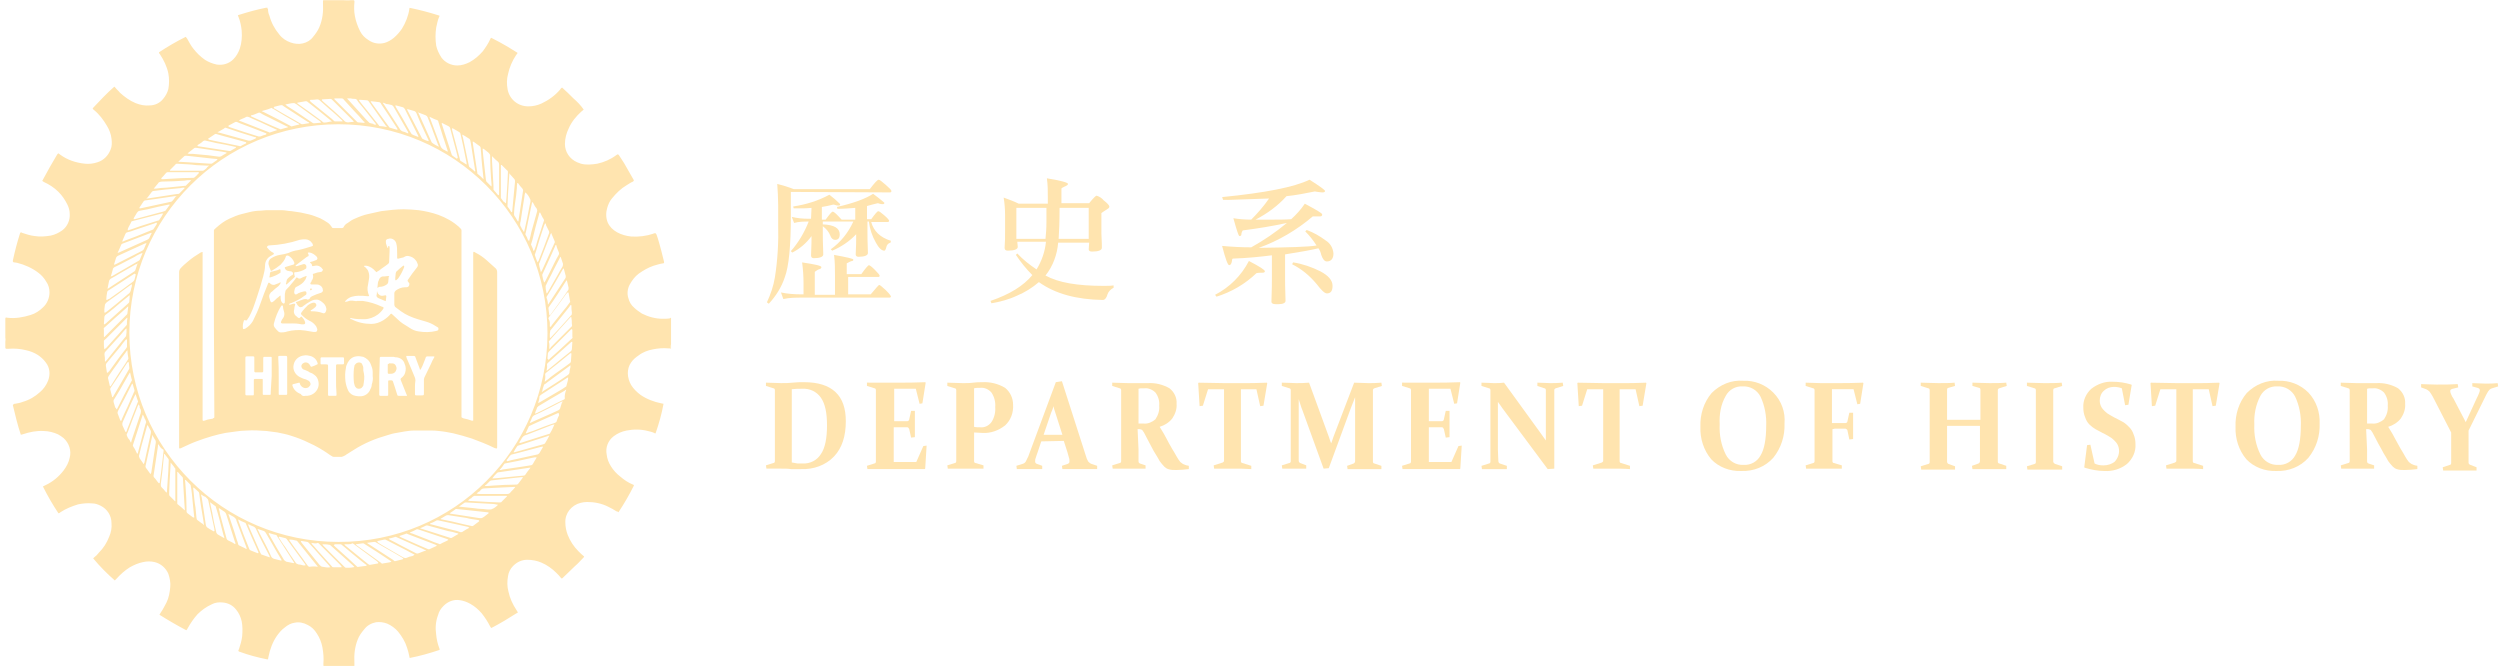 <svg fill="none" height="40" viewBox="0 0 150 40" width="150" xmlns="http://www.w3.org/2000/svg"><g fill="#ffe4af"><g clip-rule="evenodd" fill-rule="evenodd"><path d="m40.263 19.098v1.55c-.028.085-.028.169-.028.254-.056 0-.113 0-.141 0-.31-.028-.62 0-.902.056-.31.056-.62.169-.874.366-.169.113-.338.254-.451.423-.141.197-.197.423-.197.648 0 .254.085.507.197.705.141.226.338.423.564.592.366.254.818.423 1.24.507.056 0 .085.028.141.028-.113.62-.282 1.212-.479 1.776-.028 0-.056 0-.085-.028-.113-.056-.254-.085-.366-.113-.423-.113-.874-.113-1.297-.028-.282.056-.536.169-.761.338-.338.254-.507.677-.423 1.099.028.254.113.479.254.705.141.226.338.451.564.62.226.197.479.366.761.479.028 0 .056.028.056.056-.282.564-.592 1.099-.93 1.607-.028-.028-.056-.056-.113-.056-.169-.113-.338-.197-.507-.282-.395-.197-.818-.282-1.268-.282-.141 0-.282.028-.395.056-.536.141-.93.62-.902 1.184 0 .254.056.507.141.733.141.366.366.705.648.987.113.113.226.226.338.31 0 .028-.028.056-.056.085-.169.169-.31.338-.479.479-.254.254-.507.479-.761.733-.028.028-.056.028-.085 0-.085-.113-.197-.226-.282-.31-.254-.254-.564-.479-.902-.62-.254-.113-.564-.169-.846-.169-.338 0-.62.141-.846.366-.169.169-.282.395-.31.62-.056.31-.056.62.028.93.085.395.254.761.479 1.099.028.056.056.085.085.141-.028.028-.056.056-.085.056-.479.31-.958.592-1.438.846-.028 0-.028.028-.056.028h-.028c-.028-.028-.028-.056-.056-.085-.141-.282-.31-.536-.507-.789-.197-.226-.423-.423-.676-.564-.197-.113-.423-.197-.648-.226-.366-.056-.705.085-.959.338-.169.169-.282.338-.338.564-.141.366-.169.761-.113 1.156.028.282.085.564.197.846 0 .028.028.056 0 .085-.592.197-1.184.366-1.776.479-.028-.028-.028-.056-.028-.085-.028-.169-.085-.366-.141-.536-.113-.366-.31-.676-.536-.958-.169-.197-.395-.366-.648-.479-.226-.085-.451-.113-.676-.085-.282.056-.536.197-.705.423-.169.197-.31.395-.395.62-.169.423-.226.902-.197 1.381v.197c-.141 0-.254 0-.395 0-.056 0-.113 0-.169 0-.254 0-.507 0-.733 0-.056 0-.113 0-.169 0-.113 0-.254 0-.366 0-.028 0-.028-.028-.028-.028 0-.028 0-.085 0-.113.028-.31 0-.648-.056-.958s-.169-.592-.338-.846c-.141-.226-.31-.395-.536-.507-.254-.141-.536-.197-.789-.141-.226.028-.423.141-.592.282-.197.141-.338.31-.479.507-.254.366-.423.818-.507 1.268 0 .056-.028.085-.028.141-.028 0-.056 0-.056 0-.564-.113-1.099-.254-1.635-.451-.028 0-.028 0-.056-.028-.028 0-.028-.028-.028-.056 0-.028 0-.028.028-.056.085-.254.169-.536.197-.789.028-.31.028-.62-.028-.902-.056-.254-.169-.507-.338-.705-.197-.254-.479-.395-.789-.423-.226-.028-.479 0-.677.113-.31.141-.592.338-.846.592-.226.254-.423.536-.592.846-.028.028-.028.085-.085.113-.535-.282-1.071-.592-1.607-.93.028-.056.056-.085.085-.141.141-.197.226-.395.338-.592.141-.282.197-.62.225-.93.028-.254-.028-.536-.113-.789-.141-.338-.451-.62-.818-.705-.226-.056-.479-.056-.705 0-.282.056-.536.169-.789.31-.31.197-.564.423-.817.705-.028.028-.056.056-.085.085-.451-.395-.902-.846-1.297-1.325.028-.028.056-.056.056-.056.113-.085.197-.169.282-.282.282-.282.479-.592.62-.958.113-.254.169-.536.141-.818 0-.451-.254-.846-.648-1.043-.169-.085-.338-.141-.507-.141-.282-.028-.564 0-.846.056-.366.113-.733.254-1.071.479-.028.028-.056.056-.113.056-.338-.507-.648-1.043-.93-1.607.056-.028.113-.056.169-.085.423-.197.789-.507 1.071-.874.169-.226.31-.479.366-.761.113-.423-.028-.874-.366-1.184-.113-.085-.226-.169-.338-.226-.254-.113-.564-.197-.846-.197-.423-.028-.846.056-1.268.197-.028 0-.085.028-.113.028-.197-.592-.338-1.184-.479-1.776.056-.085.085-.085.141-.085.169-.028.31-.056.451-.113.395-.113.733-.31 1.043-.592.197-.169.366-.395.479-.676.141-.366.113-.789-.141-1.099-.141-.197-.31-.338-.479-.451-.226-.141-.451-.226-.705-.282-.338-.085-.677-.113-1.043-.085-.056 0-.085 0-.141 0-.028 0-.056-.028-.056-.056 0-.113 0-.254 0-.366 0-.085.028-.141 0-.226 0-.169 0-.366 0-.536 0-.085 0-.141 0-.226 0-.113 0-.226 0-.338 0-.141 0-.141.141-.113.451.056.93-.028 1.381-.169.282-.085.536-.254.733-.451.254-.226.395-.564.395-.902 0-.226-.056-.451-.197-.648-.113-.197-.282-.395-.479-.536-.366-.282-.817-.479-1.268-.592-.056 0-.113-.028-.197-.028-.028 0-.056-.028-.056-.056s0-.028 0-.056c.113-.536.254-1.071.423-1.607 0-.028.028-.056.056-.085.028 0 .028 0 .056.028.254.085.507.169.761.197.338.056.648.028.987-.028.254-.056.479-.169.677-.31.31-.226.479-.62.451-.987 0-.197-.056-.395-.141-.564-.141-.282-.31-.536-.536-.761-.254-.254-.564-.451-.874-.592-.028-.028-.056-.028-.085-.056 0 0-.028-.028 0-.028 0-.028.028-.028.028-.056.282-.536.564-1.015.846-1.494.028-.028.028-.056.085-.085.028.028.085.056.113.085.423.31.93.479 1.466.536.254.028.507 0 .761-.085.366-.113.648-.395.789-.761.085-.197.085-.423.056-.648-.028-.282-.141-.564-.282-.789-.197-.338-.451-.677-.761-.93-.028-.028-.085-.056-.085-.113.423-.451.846-.902 1.297-1.297.028.028.056.056.056.056.085.113.197.197.282.31.282.254.592.479.93.62.282.113.564.169.846.141.31 0 .62-.141.817-.395.141-.169.254-.366.31-.592.056-.31.056-.62 0-.93-.085-.423-.282-.817-.507-1.156-.028-.028-.056-.056-.056-.113.507-.338 1.043-.648 1.607-.93.028.028.056.085.085.113.113.197.226.423.366.592.197.254.423.479.705.677.226.141.451.226.705.282.366.056.733-.056.987-.31.169-.169.31-.395.395-.648.113-.338.141-.705.113-1.071-.028-.282-.085-.564-.197-.846-.028-.028-.028-.056-.028-.085.028 0 .056-.028.085-.028.536-.169 1.043-.31 1.607-.423h.056c.028 0 .028 0 .028.028 0 .028 0 .056.028.056 0 .141.028.282.085.395.113.423.31.789.592 1.128.169.226.423.395.677.479.226.085.507.113.733.056.254-.056.479-.197.62-.395.141-.169.282-.366.366-.564.197-.451.254-.93.226-1.438 0-.056 0-.085 0-.141 0-.056 0-.056.056-.056h.169.479.479c.169 0 .31.028.479 0h.169c.028 0 .056.028.056.056v.056c-.028.282-.028.564.028.846.056.31.169.62.31.902.113.226.282.395.507.536.282.197.62.254.959.169.197-.056.395-.169.564-.31.197-.169.338-.338.479-.536.226-.366.395-.789.451-1.212 0-.056 0-.056.113-.028.536.113 1.071.254 1.607.423.028 0 .056.028.085.028 0 .028 0 .056-.028.085-.085.197-.113.395-.169.62-.056.366-.056.733 0 1.099.056.254.169.479.31.705.226.31.592.479.958.479.254 0 .507-.085.733-.197.31-.169.564-.395.789-.648.169-.226.338-.479.451-.733 0-.028.028-.056.056-.085.338.169.648.338.987.536.197.113.395.254.592.366v.028c-.028.028-.056.085-.085.113-.226.338-.395.733-.479 1.128-.085.31-.085.62-.028.93.113.592.62 1.015 1.24 1.015.282 0 .536-.056.789-.169.423-.197.818-.479 1.128-.846.028-.056.056-.085.113-.113.226.197.451.423.677.648.226.197.451.423.62.677-.056.028-.085.085-.141.113-.31.282-.592.62-.761 1.015-.141.282-.226.62-.226.93 0 .479.282.902.733 1.099.085.028.141.056.226.085.31.085.648.056.987 0 .395-.085.789-.254 1.128-.507.028-.028.085-.056.113-.056l.056.056c.113.169.197.31.31.479.197.338.366.648.564.987.028.056.028.056-.028.113-.141.056-.254.141-.395.226-.338.197-.62.479-.874.789-.141.169-.226.366-.282.564-.085.282-.085.592.028.874.113.254.31.451.564.592.254.141.564.226.846.254.451.028.902-.028 1.325-.169.028-.028.085-.028.141-.028.028.028.028.056.056.085.113.31.197.648.282.958.056.226.113.451.169.677 0 .056 0 .085-.056.085-.197.028-.366.085-.564.141-.338.113-.62.282-.902.479-.226.169-.395.395-.536.648-.141.254-.169.564-.085.818.056.226.169.423.338.564.141.141.31.254.479.366.395.197.817.31 1.24.31.141 0 .31 0 .451-.028.028-.056.056-.028.056 0zm-15.166-10.881c.028-.056-.028-.085-.028-.113-.254-.507-.507-1.015-.761-1.522 0-.028-.028-.028-.028-.056-.028-.028-.056-.056-.085-.085-.141-.028-.282-.085-.423-.113-.028 0-.028 0-.056 0 0 .028.028.056.028.085.085.141.169.282.254.423.226.366.423.761.648 1.128.028.028.028.056.056.085.141.085.282.113.395.169zm-8.964 23.763c-.028.056.028.085.028.113.282.507.564.987.874 1.494 0 0 0 .028.028.028.028.028.056.056.113.085.141.028.282.056.423.085h.056c0-.028-.028-.028-.028-.056-.338-.536-.676-1.043-1.015-1.579 0-.028-.028-.056-.056-.056-.169-.028-.31-.085-.423-.113zm-8.457-18.154c.254-.085.507-.169.733-.254.366-.113.705-.226 1.071-.338.028 0 .056 0 .085-.056.085-.113.169-.254.226-.366-.028 0-.056 0-.085 0-.338.085-.648.169-.987.254-.254.056-.507.141-.761.197-.028 0-.085.028-.085.056-.056.141-.141.254-.197.395-.028.085 0 .113 0 .113zm.62 1.973c-.056.028-.085.056-.141.056-.338.197-.648.366-.987.564-.169.113-.338.197-.536.31-.028.028-.056.056-.085.113-.028.141-.056.282-.085.423 0 .028-.028.028 0 .056.028 0 .056-.028.056-.028.085-.056.169-.113.254-.169.423-.282.874-.564 1.297-.846.028-.028.056-.056.056-.085.028-.113.085-.226.113-.338.056-.028.056-.056.056-.056zm24.553 4.2c0-6.934-5.61-12.544-12.544-12.544-6.934 0-12.544 5.581-12.544 12.516s5.61 12.544 12.544 12.544c6.934.028 12.544-5.581 12.544-12.516zm-3.326-10.599v.282c.028.479.056.958.085 1.466v.226c.028.056.085.113.141.169.028.056.085.085.113.141 0 .028.028.028.056.028.028-.028.028-.056.028-.085 0-.226 0-.451 0-.676 0-.366 0-.733 0-1.099 0-.056-.028-.113-.056-.141-.113-.085-.197-.169-.31-.282 0-.028-.028-.056-.056-.028zm-18.436 21.226c0-.056 0-.085 0-.085 0-.141-.028-.282-.028-.395-.028-.479-.056-.959-.085-1.438 0-.028 0-.056-.028-.085-.085-.085-.169-.169-.254-.282 0 0-.028-.028-.056-.028-.028 0 0 .028 0 .028v.056 1.72.056c0 .028 0 .085.028.085.141.113.282.226.423.366zm7.583 1.945c.028.056.056.056.056.085.169.169.31.366.479.536.226.254.479.536.705.789.028.056.085.056.141.056h.395c.028 0 .056 0 .056-.028-.028-.056-.056-.056-.085-.113-.423-.423-.846-.846-1.268-1.268-.028-.028-.056-.056-.085-.056-.085.056-.226.028-.395 0zm-11.078-12.629c0-.028 0-.056 0-.056 0-.056 0-.085 0-.141v-.028h-.028c-.028.028-.028.028-.056.056-.113.141-.226.254-.338.395-.282.31-.564.62-.846.93-.056.056-.056.113-.056.169.028.141.028.254.028.395v.028s.028.028.028 0c.028-.028.056-.056.085-.085.338-.423.677-.846 1.015-1.268.056-.056.085-.113.141-.169zm21.001 9.669.141.028h.93.789c.056 0 .113-.028.141-.056.085-.113.197-.197.282-.31l.028-.028v-.028c-.028 0-.056 0-.085 0-.395.028-.789.028-1.184.056-.169 0-.338.028-.507.028-.056 0-.113 0-.197.028-.056.028-.113.085-.141.141-.056.028-.141.085-.197.141zm4.397-9.584v.226s0 .028.028.028c.028-.028.028-.028.056-.056.141-.141.282-.31.423-.451.254-.282.507-.564.761-.846.056-.028.056-.113.056-.169-.028-.141-.028-.282-.028-.395v-.028s0-.028-.028-.028h-.028c-.028.028-.056.056-.056.085-.338.423-.677.846-1.015 1.268-.056.056-.085.113-.141.169zm-14.405-13.982c.028.028.056.056.085.085.395.31.789.648 1.184.958.085.056.141.141.226.197h.31.141s.028 0 .028-.028c-.028-.028-.056-.056-.085-.085-.254-.226-.479-.451-.733-.648-.197-.169-.366-.338-.564-.507-.028-.028-.085-.056-.141-.056-.141.028-.282.028-.395.028-.028 0-.028.028-.056.056zm-10.965 14.574c0-.085 0-.141 0-.226 0 0 0-.028-.028-.028h-.028l-.028.028c-.085.113-.197.226-.282.366-.282.338-.564.676-.846 1.015-.056.056-.056.113-.056.169.028.113.028.254.056.366 0 .028 0 .056.028.056s.028-.028.056-.028c.028-.028.028-.056.056-.056.31-.423.62-.874.958-1.297.056-.056.085-.113.113-.169 0-.056 0-.141 0-.197zm21.339-11.698c0 .141.028.254.028.366.056.507.113 1.015.169 1.522 0 .028.028.056.028.085.085.085.197.197.282.282h.028c0-.028 0-.056 0-.113 0-.113-.028-.226-.028-.31-.028-.451-.056-.874-.056-1.325 0-.028 0-.056 0-.085 0-.056-.028-.113-.085-.169-.113-.085-.197-.169-.282-.226-.028-.028-.056-.028-.085-.028zm3.946 12.685c.056-.056.085-.085.113-.113.169-.141.338-.31.507-.451.254-.226.507-.479.761-.705.056-.028.085-.085.056-.141 0-.113 0-.254 0-.366 0-.028 0-.056-.028-.085-.028 0-.056.028-.085.056-.423.423-.874.874-1.297 1.297-.028.028-.028.056-.056.085 0 .113-.028.226-.028.338.056.028.056.028.056.085zm-.113-4.003c.056 0 .056-.056.085-.085.197-.338.366-.648.564-.987.113-.197.197-.366.31-.535.028-.056.028-.113.028-.169-.028-.113-.085-.226-.113-.338 0-.028-.028-.056-.028-.085-.028.028-.056.056-.056.085-.113.226-.254.479-.366.705-.141.31-.31.592-.451.902-.028.028-.028.056-.028.113 0 .141.028.254.056.395zm-9.471 14.715c.028.028.056.056.056.056.226.113.451.226.648.338.31.169.62.31.93.479.056.028.113.028.169 0 .113-.056.254-.085.366-.141.028 0 .056 0 .056-.028s-.028-.028-.056-.028c-.113-.056-.226-.113-.366-.169-.451-.197-.874-.395-1.325-.592-.056-.028-.085-.028-.141 0-.085.028-.197.056-.338.085zm9.64-13.39c.028 0 .028-.028.056-.028.366-.507.733-.987 1.071-1.494.028-.028.028-.085.028-.141-.028-.113-.056-.254-.085-.366 0-.028-.028-.056-.028-.085l-.028.028c-.338.536-.676 1.071-1.043 1.579 0 .028-.028.028-.028.056.028.169.028.31.056.451zm-9.979-12.77c0 .056.028.085.056.113.338.507.648 1.015.987 1.522.028.028.056.056.113.085.113.028.197.056.31.113.028 0 .028.028.056 0 0-.028-.028-.056-.028-.085-.282-.507-.592-1.015-.874-1.522l-.028-.028c-.028-.028-.056-.056-.085-.056-.113-.028-.197-.056-.31-.056-.085-.056-.141-.056-.197-.085zm10.007 13.192v.226s0 .028.028.028h.028c.028-.028.056-.056.056-.085.226-.282.451-.564.676-.846.141-.169.282-.338.395-.507.028-.028.056-.056.028-.113-.028-.169-.056-.31-.085-.479 0 0 0-.028-.028-.028h-.028c-.028.028-.056.056-.085.085-.31.423-.62.874-.958 1.297-.056.056-.085.113-.113.169.056.113.085.197.085.254zm-18.154-12.347h-.028c-.028 0-.056.028-.113.056-.113.056-.226.085-.31.141 0 0-.028 0-.028.028s.028.028.028.028c.028 0 .056.028.085.028.564.226 1.099.423 1.663.648.028.028.056.028.113 0 .113-.028.226-.085.338-.113h.028v-.028c-.028-.028-.056-.028-.056-.028-.254-.113-.479-.226-.733-.338-.282-.141-.592-.254-.874-.395-.028 0-.056-.028-.113-.028zm4.228 27.005c0-.028-.028-.056-.056-.085-.395-.479-.761-.958-1.156-1.438-.028-.028-.056-.056-.113-.056-.113-.028-.226-.056-.338-.056-.028 0-.028 0-.056.028.028.028.056.056.085.113.31.451.648.874.958 1.325.028.028.056.085.085.113s.056.056.085.056c.197-.028.338-.028.507 0zm2.283-1.353c.028.056.056.056.085.085.479.338.93.677 1.409 1.015.028.028.056.028.056.056.028 0 .028.028.056 0 .113-.028.226-.028.338-.056.056 0 .141-.028.197-.056-.028-.028-.056-.056-.113-.085-.507-.338-1.015-.676-1.522-.987-.028-.028-.056-.028-.085-.028-.141.028-.282.028-.423.056zm-4.059-25.032c-.028-.028-.056-.028-.113-.056-.338-.169-.677-.338-1.015-.507-.169-.085-.366-.169-.536-.282-.056-.028-.085-.028-.141 0-.141.056-.254.113-.395.141h-.028v.028.028c.028 0 .028.028.056.028.564.254 1.099.507 1.663.733.028.028.085.028.141 0 .113-.028.197-.056.31-.085 0 0 .028 0 .056-.028zm-9.584 14.094c-.028 0-.028.028-.056.028-.028.056-.085.113-.113.169-.282.451-.564.874-.874 1.325-.056.056-.056.141-.028.197.028.113.056.226.085.338 0 .028 0 .028.028.056h.028c0-.028.028-.028.028-.056.31-.536.62-1.071.93-1.607.028-.028.028-.056.028-.113 0-.085-.028-.169-.028-.254 0 0 0-.056-.028-.085zm-.705 2.847.028-.028c.282-.564.564-1.128.874-1.691.028-.028.028-.056 0-.085-.028-.113-.056-.226-.085-.366v-.028h-.028c-.028.028-.028.056-.056.085-.197.338-.366.648-.564.987-.113.169-.197.338-.31.507-.056.056-.056.141-.028.226.028.085.056.197.085.282.056.028.056.085.085.113zm26.977-1.184c-.056.028-.085.028-.085.056-.536.31-1.071.62-1.579.93-.028.028-.056.056-.085.085-.028.113-.085.197-.113.31 0 .028-.028.028 0 .056.028 0 .056-.028.085-.028.536-.254 1.043-.536 1.579-.789.028 0 .028-.028.056-.028s.028-.028.056-.056c-.028-.197.028-.366.085-.536zm-6.512-13.897c0-.028 0-.056 0-.056-.028-.113-.056-.226-.085-.338-.113-.451-.254-.93-.366-1.381 0-.056-.056-.113-.113-.141-.113-.056-.226-.113-.338-.169-.028-.028-.056-.028-.056 0 0 .028 0 .056.028.113.197.592.366 1.156.564 1.748 0 .028.028.056.056.085.085.056.197.141.282.197-.028-.056 0-.056.028-.056zm6.286 14.602c-.028 0-.056.028-.085.028-.536.282-1.071.564-1.635.817-.028.028-.056.056-.085.085-.056.113-.085.226-.141.31 0 .028-.028.028 0 .056.028-.028.085-.028.113-.056.254-.113.507-.226.761-.338.282-.113.564-.254.817-.366.056-.028.085-.056.113-.113.028-.113.085-.254.113-.366.028 0 .056-.028.028-.056zm-1.917 3.975c-.028 0-.028 0-.056 0-.254.028-.479.085-.733.113-.395.056-.761.113-1.156.169-.028 0-.056.028-.085.056-.085.085-.169.169-.226.254-.028.028-.028.028-.028.056.113 0 .254-.028.366-.028.395-.028.761-.085 1.156-.113.113 0 .226-.028.338-.028.056 0 .085-.028.113-.056.028-.056.085-.113.113-.169.085-.113.141-.169.197-.254zm-19.225 2.03v.085c.085.366.169.761.226 1.127.056.197.085.423.141.62 0 .056.056.113.085.141.056.028.141.085.197.113s.141.085.197.113c0-.028 0-.028 0-.056-.028-.056-.028-.113-.056-.169-.141-.564-.282-1.127-.451-1.663 0-.028-.028-.056-.056-.056-.113-.085-.197-.141-.31-.226.056 0 .028 0 .028-.028zm4.51-23.82c.056.056.113.085.141.113.507.31.987.648 1.494.987.028.028.056.028.113.028.085 0 .197-.028.282-.028.028 0 .085 0 .113-.028 0-.028-.056-.056-.085-.085-.479-.338-.93-.677-1.409-1.015-.028 0-.028-.028-.056-.028-.028-.028-.056-.028-.085-.028-.169 0-.338.056-.507.085zm-7.893 5.046h.141c.197-.028.423-.056.62-.056.366-.028.761-.085 1.128-.113.028 0 .056 0 .056-.028.085-.085.197-.197.282-.282v-.028s0 0-.028 0h-.028c-.113 0-.197 0-.31.028-.423.028-.874.056-1.297.056-.056 0-.141 0-.197.028-.028 0-.085.028-.085.056-.085.113-.197.226-.282.338zm5.074 19.845c0 .056 0 .085.028.141.085.254.197.507.282.761.113.282.226.564.338.846 0 .056.056.085.085.113.141.056.282.113.423.169h.028s.028 0 .028-.028-.028-.056-.028-.085c-.254-.564-.507-1.127-.733-1.663 0-.028-.028-.056-.056-.056-.141-.056-.282-.113-.395-.197zm6.624 1.494c-.028 0-.085 0-.113 0-.028 0-.085 0-.113 0h-.028v.028c.028.028.028.028.056.056.451.366.902.733 1.353 1.099.028.028.028.028.056.028.028.028.028.028.056.028.169-.028.31-.056.479-.085 0 0 .028 0 .028-.028v-.028c-.028-.028-.056-.056-.085-.085-.423-.31-.874-.648-1.297-.958-.056-.056-.113-.085-.169-.113-.085.056-.141.056-.226.056zm-4.51-26.187c.028.028.056.056.085.056.507.31 1.043.592 1.55.902.028.028.085.028.113.028.113-.028.226-.028.338-.056.028 0 .056 0.0.056-.028-.028-.028-.056-.056-.085-.056-.141-.085-.254-.169-.395-.254-.338-.226-.705-.451-1.043-.677-.113-.085-.085-.085-.254-.056-.113.028-.226.056-.338.085.028.028 0 .028-.028.056zm16.237 10.486c.028-.028.056-.056.085-.113.113-.226.226-.451.338-.676.141-.282.282-.592.451-.874.028-.056.028-.113 0-.169-.056-.141-.113-.254-.141-.395 0 0 0-.028-.028-.028s-.028 0-.028.028c-.056.141-.141.31-.197.451-.197.423-.366.818-.564 1.24-.028.028-.028.085-.028.113.028.169.056.282.113.423zm-10.627 15.617c.028.028.056.056.113.085.479.31.958.62 1.438.93.028.028.056.028.056.056.028.028.056.028.085.028.141-.028.31-.085.451-.113 0 0 0 0 .028-.028v-.028c-.028-.028-.056-.028-.085-.056-.507-.31-1.043-.592-1.55-.902-.028-.028-.085-.028-.113-.028-.169.028-.282.028-.423.056zm-5.13 1.043c0-.028-.028-.085-.056-.113-.31-.507-.592-1.043-.902-1.55-.028-.028-.056-.056-.085-.085-.113-.028-.226-.085-.338-.113-.028 0-.028-.028-.056 0 0 .028.028.056.028.056.056.085.085.197.141.282.226.423.451.846.648 1.297.028.056.085.113.169.141.113.028.226.056.338.085.085.028.113.028.113 0zm-2.086-.676c0-.028-.028-.085-.028-.113-.197-.536-.395-1.043-.592-1.579 0-.056-.028-.113-.085-.169s-.113-.085-.169-.113c-.056-.028-.141-.085-.197-.113h-.028c0 .028 0 .056.028.085.085.226.141.451.226.676.113.31.197.648.31.958.028.141.028.141.169.197.085.056.197.085.282.141.028.028.056.028.085.028zm5.102-25.652c0-.028-.028-.028-.028-.028-.479-.395-.958-.789-1.438-1.156-.028-.028-.056-.028-.113-.028-.169.028-.31.056-.479.085 0 0 0 0-.028.028.028.028.085.056.113.085.451.31.902.648 1.325.958.056.028.085.085.141.113s.113 0 .197 0c.141-.028.226-.056.31-.056zm12.798 6.117c-.028.028-.028.085-.056.113-.169.507-.338 1.015-.479 1.522-.028.085-.056.169-.085.254.028.085.056.169.085.254.028.056.056.141.085.197.028-.028.028-.056.056-.085.113-.282.226-.592.338-.874.085-.254.197-.507.282-.761.028-.056.028-.113 0-.169-.056-.113-.113-.226-.169-.338 0-.085-.028-.113-.056-.113zm-24.75 9.612c-.056.028-.056.056-.085.113-.254.507-.507 1.015-.789 1.522 0 .028-.028.056-.028.085v.056c.056.141.113.31.169.451h.028.028c.028-.028.028-.056.028-.085.113-.254.226-.507.338-.733.141-.31.254-.592.395-.902.028-.028.028-.056.028-.113-.028-.141-.085-.254-.113-.395zm-.902-7.837c.056-.028.085-.028.085-.028.113-.056.197-.085.31-.141.451-.197.93-.423 1.381-.62.056-.028.085-.056.113-.085.056-.085.085-.197.141-.282 0-.028.028-.028 0-.056-.028 0-.056.028-.085.028-.395.141-.789.31-1.184.451-.141.056-.31.113-.451.169-.028 0-.056.028-.085.056-.085.197-.141.338-.226.507zm12.967 17.534c.028.028.056.056.085.085l.846.761c.141.141.31.282.451.423.028.028.056.056.113.028.141-.028.282-.028.451-.056 0 0 .028 0 .028-.028v-.028c-.028-.028-.056-.028-.085-.056-.479-.366-.93-.761-1.409-1.156-.028-.028-.056-.028-.085-.028-.113 0-.226 0-.338 0 0 .028-.028.028-.056.056zm2.537-25.229c0-.056-.028-.085-.056-.113-.254-.31-.507-.648-.761-.958-.113-.141-.226-.254-.31-.395-.028-.056-.085-.085-.141-.085-.085 0-.169 0-.254-.028-.056 0-.113 0-.169 0h-.028v.028c.028.028.056.056.085.085.366.395.705.789 1.071 1.184.056.056.113.113.169.169.085.028.169.056.226.056.028.056.113.056.169.056zm-14.912 13.531c-.056.056-.085.085-.113.141-.141.197-.31.395-.451.62-.197.254-.366.507-.564.789-.028.056-.056.113-.028.169.028.113.056.226.085.366 0 .028 0 .056.056.085.028-.028.028-.056.056-.085.085-.141.197-.31.282-.451.226-.366.479-.705.705-1.071.028-.028.028-.056.028-.085-.028-.169-.056-.31-.056-.479zm8.344-12.995c-.028-.028-.085-.056-.113-.056-.507-.197-1.015-.395-1.55-.592-.028-.028-.085-.028-.113-.056-.028 0-.056 0-.085 0-.141.085-.282.141-.423.226v.028.028c.028 0 .028 0 .056.028.592.197 1.184.395 1.748.564h.113c.113-.056.226-.085.338-.113.028-.028.028-.056.028-.056zm16.293 16.152c.056 0 .085-.028.141-.056.423-.254.874-.507 1.297-.761.085-.056.169-.113.254-.169.028-.113.056-.197.085-.31.028-.085.028-.141.028-.226-.028 0-.085.028-.113.056-.507.338-1.015.648-1.522.987-.028.028-.056.056-.085.085 0 .141-.028.254-.085.395zm-4.285-14.292c0-.028 0-.056 0-.085-.056-.338-.141-.648-.197-.987-.056-.254-.113-.507-.169-.761 0-.056-.056-.113-.113-.141-.113-.056-.226-.141-.338-.197-.028 0-.028-.028-.056 0v.085c.169.592.31 1.184.479 1.804 0 .028.028.056.028.056.113.056.226.141.366.226zm5.271 15.588c-.056 0-.085.028-.141.028-.507.197-1.015.395-1.522.592-.169.028-.282.141-.338.282-.028.056-.085.113-.113.197.056.028.085 0 .113 0 .451-.141.874-.282 1.325-.423.113-.028.254-.085.366-.113.028 0 .056-.028.056-.056.113-.169.169-.338.254-.507zm-.395-7.188.028-.028c.338-.507.676-1.043 1.015-1.55.028-.028.028-.085.028-.141-.028-.141-.085-.282-.113-.423 0-.028-.028-.028-.028-.028l-.028.028c-.31.536-.62 1.099-.958 1.635-.028.028-.028.056-.028.085.056.141.085.282.085.423zm-24.045 7.245c0 .028-.028.085-.028.113-.113.366-.197.733-.31 1.099-.056.197-.085.366-.141.564-.028.056 0 .141.028.197.056.085.141.197.197.282 0 .028.028.028.028.056h.028c0-.028 0-.028.028-.056.141-.592.254-1.212.395-1.804 0-.028 0-.085 0-.113-.056-.113-.113-.197-.169-.31 0-.028-.028-.028-.056-.028zm-.733-9.105c-.028 0-.085.028-.113.056-.479.31-.958.62-1.438.93-.028 0-.028.028-.056.028-.028.028-.056.056-.056.085-.028.141-.056.31-.056.451 0 0 0 .028.028.028h.028c.028-.028.056-.056.113-.056.479-.338.958-.676 1.438-1.043.028-.028.056-.056.085-.113.028-.113.056-.226.085-.338-.056.028-.056 0-.056-.028zm21.875 11.783c.085 0 .113 0 .169-.028.395-.056.761-.113 1.156-.169.169-.028.366-.056.536-.085.056 0 .113-.028.141-.085s.085-.141.113-.197c.028-.056.085-.113.113-.197-.028 0-.085 0-.113 0-.085.028-.197.028-.282.056-.507.113-1.015.226-1.494.31-.028 0-.056.028-.056.028-.085.141-.169.254-.282.366zm2.706-5.3c.028 0 .056-.028.085-.056.113-.085.197-.141.282-.226.366-.282.761-.535 1.128-.817.056-.028.085-.085.085-.141 0-.141.028-.282.028-.423 0-.028 0-.028-.028-.056-.028 0-.028.028-.056.028-.479.395-.959.789-1.438 1.156-.028.028-.056.056-.056.085.028.169 0 .31-.028.451zm.113-.648c.056-.028.085-.056.113-.085.31-.254.62-.507.93-.761.141-.113.282-.226.423-.338.028-.028.056-.085.056-.113 0-.141.028-.282.028-.395 0-.028 0-.056-.028-.056s-.056.028-.085.056c-.451.395-.902.817-1.353 1.212-.028.028-.056.056-.056.113.028.085 0 .226-.028.366zm-22.777 7.301c0-.141.028-.282.028-.423.028-.282.028-.564.056-.846 0-.226.028-.423.028-.648 0-.028 0-.085-.028-.113-.056-.085-.141-.169-.197-.254 0-.028-.028-.028-.028-.028h-.028v.028c-.056.592-.113 1.184-.197 1.776 0 .085 0 .141.056.197.085.085.169.169.226.254.028.028.056.056.085.056zm22.015-14.489c.028-.028.028-.056.056-.113.056-.141.113-.31.141-.451.141-.395.254-.817.395-1.212.028-.056.028-.085 0-.141-.085-.113-.141-.254-.197-.366 0-.028-.028-.028-.056-.028 0 .028-.028.056-.028.113-.141.507-.282 1.015-.395 1.522-.028.085-.056.169-.085.282.028.085.085.169.113.254 0 .056.028.113.056.141zm-1.466-4.651c0 .141-.028.282-.028.423-.028.282-.028.536-.056.818 0 .226-.028.451-.028.648v.085c.085.113.169.226.226.338h.028s0 0 .028-.028c0-.113.028-.197.028-.31.028-.31.056-.62.085-.902.028-.197.028-.395.056-.592 0-.056 0-.113-.056-.169-.085-.085-.169-.197-.254-.282.028-.028 0-.028-.028-.028zm-4.848-1.945c0-.028 0-.028 0-.056-.085-.169-.169-.366-.254-.536-.169-.366-.338-.733-.479-1.099-.028-.056-.056-.085-.113-.113-.141-.028-.254-.085-.395-.113-.028 0-.056 0-.056 0 .028.028.028.085.056.113.113.226.226.423.338.648.169.31.31.62.479.93.028.028.028.056.056.085.113.056.226.113.366.141zm4.707 19.197h.056c.056-.028.141-.028.197-.056.507-.113 1.043-.226 1.55-.338.056 0 .113-.056.141-.085.056-.113.141-.226.197-.338 0-.028.028-.028 0-.056-.056 0-.085.028-.141.028-.564.141-1.128.31-1.72.451-.028 0-.056.028-.085.056-.085.085-.141.197-.226.282.028.028.028.056.028.056zm-5.553 5.609c-.169-.085-.338-.169-.479-.254-.395-.197-.818-.423-1.212-.62-.028-.028-.056-.028-.113-.028-.141.028-.254.056-.395.085 0 0-.028 0-.028.028v.028c.028.028.056.028.056.056.085.056.197.113.282.169.395.226.818.479 1.212.705.056.028.141.056.197.028.113-.056.226-.085.366-.113.085-.056.113-.056.113-.085zm-14.179-23.566h.113c.169 0 .338.028.507.028.451.028.874.056 1.325.085.028 0 .085 0 .113-.028.085-.056.197-.141.282-.197 0 0 .028-.028 0-.056-.085 0-.197-.028-.31-.028-.423-.056-.846-.085-1.268-.141-.085 0-.197-.028-.282-.028-.028 0-.085 0-.113.028-.085.085-.226.197-.366.338zm13.164-1.945c0-.028-.028-.085-.056-.113-.31-.479-.62-.958-.93-1.409 0-.028-.028-.056-.028-.056-.028-.028-.056-.056-.085-.056-.085 0-.141-.028-.226-.028-.085 0-.169-.028-.254-.028h-.028v.028c.028.028.028.056.056.085.31.423.592.817.902 1.24.056.085.113.141.169.226.085.028.169.056.282.085.028 0 .085.028.113.028.056.028.056.028.085 0zm-5.525 26.159c0-.028 0-.056-.028-.085-.366-.507-.733-.987-1.099-1.494-.028-.028-.056-.056-.085-.056-.113-.028-.226-.056-.338-.085-.028 0-.028 0-.056.028 0 .028.028.056.028.056.113.169.226.366.366.536.197.31.395.62.62.93.028.056.085.085.169.113.085 0 .197.028.282.056zm14.63-7.78c-.028 0-.085 0-.113.028-.592.197-1.156.366-1.748.564-.028 0-.056.028-.056.028-.085.113-.169.254-.226.366.028.028.056 0 .085 0 .366-.113.733-.197 1.099-.31.197-.056.423-.113.62-.169.028 0 .056-.028.085-.056.085-.141.169-.282.254-.451zm-24.383-1.268c-.028.028-.028.056-.028.056-.197.592-.366 1.156-.564 1.748-.028.056 0 .085.028.141.085.113.141.254.197.366 0 .028.028.028.056.028 0-.028.028-.056.028-.113.141-.536.282-1.071.423-1.607.028-.056.028-.113.056-.169-.028-.056-.028-.141-.085-.197-.028-.085-.056-.141-.113-.254zm24.947-.085c-.028-.028-.028 0-.056 0-.056.028-.141.056-.197.085-.507.226-1.015.451-1.494.676-.028 0-.056.028-.056.056-.056.113-.113.254-.169.366v.028h.028c.141-.056.282-.113.395-.141.423-.169.846-.338 1.297-.479.085-.028.141-.085.141-.141.028-.113.085-.226.141-.338-.028-.056-.028-.085-.028-.113zm-1.015-1.268c.028 0 .056-.028.085-.056.479-.31.987-.62 1.466-.958.056-.028.113-.113.113-.169 0-.113.028-.197.056-.31 0-.028 0-.085 0-.113-.028.028-.085.056-.113.085-.423.31-.846.62-1.268.93-.056.056-.141.113-.197.141-.028.085-.056.169-.085.254 0 .056-.028.085-.028.141-.028.028-.028.056-.028.056zm-20.437 6.145c0 .056 0 .113.028.141.056.366.113.733.169 1.128.028.197.056.395.085.564 0 .056.056.141.113.169.085.056.169.113.282.169.028.028.056.056.113.028.028-.028 0-.056 0-.113v-.028c-.113-.535-.226-1.043-.338-1.579 0-.056-.028-.141-.056-.197-.056-.056-.085-.085-.141-.141-.113-.028-.169-.085-.254-.141zm-4.285-11.952c-.056.028-.085.056-.113.085-.282.226-.564.451-.817.677-.169.141-.338.282-.536.423-.028.028-.056.085-.056.113 0 .141-.028.282-.028.395 0 .028 0 .056.028.056.028-.028.056-.028.085-.056.451-.395.902-.818 1.353-1.212.028-.028.056-.056.056-.085 0-.113.028-.254.028-.395zm15.419-10.092c0-.028-.028-.085-.056-.085-.169-.226-.31-.451-.479-.677-.169-.254-.366-.507-.536-.761-.028-.056-.085-.085-.141-.085-.141 0-.254-.028-.395-.028-.028 0-.056 0-.056.028.028.028.028.056.056.085.169.197.31.395.479.592.226.282.423.536.648.817.028.028.028.056.056.056.141 0 .282.028.423.056zm-3.383 26.413c-.028-.028-.056-.056-.056-.085-.423-.451-.818-.93-1.24-1.381-.028-.028-.056-.056-.085-.056-.113-.028-.226-.028-.338-.056-.028 0-.028 0-.056.028.028.028.028.056.056.085.366.451.705.874 1.071 1.325.056.056.113.113.197.113.141.028.282.056.451.028zm-11.896-16.97c-.028 0-.056 0-.085.028-.113.085-.197.141-.31.226-.366.282-.733.536-1.128.818-.056.056-.113.113-.113.197 0 .085-.028.141-.028.226v.169s0 .028.028.028h.028c.028-.028.056-.056.085-.056.423-.338.846-.676 1.268-1.043.056-.028.113-.085.141-.141.028-.056.056-.141.056-.197.028-.085.056-.169.056-.254zm24.524-.733c.028-.028.056-.085.085-.141.141-.31.282-.62.423-.93.113-.226.197-.451.31-.676.028-.028.028-.085 0-.141-.056-.141-.113-.254-.169-.395 0-.028 0-.056-.028-.056-.028.028-.056.056-.056.113-.113.254-.197.507-.31.789-.113.282-.226.592-.338.874-.028.028-.028.056-.028.085.028.197.085.31.113.479zm-16.744-9.669c.028.028.028.028.056.028.564.282 1.128.564 1.691.874.028.028.056.028.113 0 .113-.028.226-.056.338-.085.028 0 .056 0 .056-.028-.028-.028-.056-.056-.085-.056-.507-.282-.987-.564-1.494-.874-.028 0-.056-.028-.056-.028-.028-.028-.056-.028-.085 0-.197.085-.366.113-.535.169zm-5.525 5.61c-.028 0-.028 0-.056 0-.423.085-.846.169-1.269.282-.141.028-.31.056-.451.085-.113.028-.113.028-.197.141-.056.085-.113.197-.169.282 0 .028-.028.056-.028.085h.085c.479-.141.987-.254 1.466-.395.113-.028.254-.056.366-.113.085-.113.141-.197.226-.31.028 0 .028-.028.028-.056zm-2.622 13.643c.056-.028.056-.085.056-.113.226-.564.423-1.099.648-1.663.028-.028.028-.085 0-.113-.028-.113-.085-.226-.113-.338 0-.028-.028-.028-.028-.028-.028.028-.028.085-.056.113-.085.169-.141.31-.226.479-.169.366-.31.705-.479 1.071-.028.085-.028.169 0 .226.056.113.085.197.141.31 0 .028.028.056.056.056zm-.226-11.416c.056-.028.113-.028.141-.056.479-.169.958-.366 1.438-.564.085-.028.197-.085.282-.113.056-.085.113-.169.169-.254.028-.028.056-.085.056-.141-.056-.028-.085 0-.141.028-.395.141-.789.254-1.184.395-.141.056-.31.113-.451.141-.056 0-.085.056-.113.085-.028.056-.056.141-.085.197-.056.113-.085.197-.113.282zm4.905 16.998c-.028-.141-.028-.282-.056-.395-.085-.507-.169-.987-.226-1.494 0-.028-.028-.056-.028-.085-.085-.085-.197-.169-.282-.254 0 0-.028-.028-.056 0 0 .085.028.169.028.254.028.31.056.62.113.93.028.197.028.395.056.592.028.141 0 .113.113.197.085.056.169.141.282.197 0 .028.028.056.056.056zm15.927.169c-.028-.028-.056-.028-.085-.056-.592-.141-1.184-.254-1.804-.395-.028 0-.085 0-.113.028-.113.056-.197.113-.31.141-.028 0-.028.028-.056.056.028 0 .056.028.113.028.423.113.874.226 1.297.338.141.028.254.056.395.113.056.028.141 0 .169-.028.085-.056.141-.085.226-.141.056-.028.113-.056.169-.085zm-11.98 1.776c0-.028 0-.085-.028-.113-.282-.536-.564-1.071-.818-1.635-.028-.028-.056-.056-.085-.085-.113-.056-.226-.085-.31-.141-.028 0-.028-.028-.056 0 0 .028.028.056.028.085.226.536.479 1.071.705 1.607 0 .028.028.028.028.056 0 .028.028.056.056.056.141.056.31.113.479.169zm7.78-1.268c.028.028.056.028.085.056.338.141.676.31 1.015.451.197.085.395.169.592.254.056.028.085.028.141 0 .113-.056.254-.113.366-.169.028 0 .028-.028.056-.028-.028-.028-.056-.028-.085-.056-.564-.226-1.127-.423-1.691-.648-.028-.028-.085-.028-.113 0-.113.028-.226.085-.338.113 0 0-.028 0-.028.028zm-10.909-24.242c.056.028.085.028.113.028.592.169 1.156.31 1.748.479h.113c.113-.056.226-.085.31-.141.028 0 .028 0 .028-.056-.028 0-.056-.028-.113-.028-.31-.085-.592-.197-.902-.282-.254-.085-.507-.169-.761-.254-.056-.028-.113-.028-.141.028-.113.056-.226.141-.338.197-.028 0-.056 0-.056.028zm-6.202 7.949c.028 0 .056-.028.085-.028.536-.282 1.071-.536 1.607-.818.028-.028.056-.056.085-.085.056-.113.085-.226.141-.31 0-.028.028-.028 0-.056-.028 0-.056.028-.085.028-.31.141-.62.282-.93.423-.226.113-.451.197-.677.31-.056.028-.085.056-.113.113-.028.113-.085.254-.113.366 0 0-.028.028 0 .056zm4.397-6.681c.056.028.113.028.169.028h.141c.31.028.62.056.93.085.226.028.451.056.648.085.056 0 .085-0.0.141-.028.085-.056.169-.113.282-.169.028 0 .028-.028.028-.056-.113-.028-.197-.028-.31-.056-.366-.056-.761-.113-1.127-.169-.141-.028-.254-.028-.395-.056-.028 0-.085 0-.113.028-.113.085-.254.197-.395.31zm17.759 1.55c0-.056 0-.056 0-.056-.056-.507-.113-.987-.141-1.494 0-.113-.028-.197-.028-.31 0-.056-.028-.113-.085-.141-.113-.085-.197-.141-.31-.226-.028-.028-.056-.028-.085-.028 0 .085.028.169.028.226.085.564.169 1.128.254 1.663 0 .028 0 .056.028.056.113.085.226.197.338.31zm-17.167-2.001c.028.028.056.028.085.028.62.085 1.212.197 1.832.282h.056c.113-.056.226-.141.338-.197 0 0 0 0 0-.028 0 0 0-.028-.028-.028h-.028c-.366-.085-.761-.169-1.128-.226-.197-.056-.395-.085-.62-.141-.056-.028-.141 0-.197.056-.085.085-.197.141-.282.197 0 .028-.028.028-.028.056zm16.66 1.55c0-.028.028-.085 0-.113-.085-.536-.169-1.071-.254-1.607-.056-.254 0-.197-.226-.338-.085-.056-.169-.113-.282-.169 0 .056 0 .113.028.141.113.592.254 1.156.366 1.748 0 .028.028.056.028.056.113.085.226.169.338.282zm-2.171-1.494c-.028-.085-.028-.113-.056-.141-.113-.338-.254-.648-.366-.987-.085-.226-.169-.423-.254-.648-.028-.056-.056-.085-.113-.113-.113-.056-.254-.085-.366-.141-.028 0-.028 0-.056-.028h-.028c0 .028 0 .028.028.056.254.564.507 1.128.761 1.691 0 .028.028.028.028.056.141.113.254.169.423.254zm5.412 5.666c.056-.197.113-.395.141-.564.113-.395.226-.818.338-1.212.028-.056 0-.141-.028-.197-.085-.085-.141-.197-.197-.31-.028-.028-.028-.056-.056-.056-.028 0-.028.028-.028.056-.113.536-.226 1.099-.338 1.635-.028.085-.028.141-.056.226.028.085.085.141.113.226 0 .028.028.056.028.085.028.028.056.085.085.113zm-.226-2.932c-.028.085-.056.197-.056.282-.085.479-.141.958-.226 1.466-.028.056-.028.141-.028.197 0 .085.056.113.085.197.028.085.085.113.113.197l.028.028s0 0 .028-.028v-.028c.113-.507.226-1.015.31-1.494.028-.085.028-.169.056-.254 0-.028 0-.085 0-.113-.085-.197-.169-.338-.31-.451zm-6.314 20.155c.056.028.085.028.085.028.113.028.254.085.366.113.451.141.874.282 1.325.423.056.028.113.028.141 0 .113-.056.226-.141.338-.197.028 0 .056-.028.028-.056-.028 0-.085-.028-.113-.028-.169-.056-.31-.085-.479-.113-.423-.113-.846-.226-1.24-.338-.028 0-.056 0-.085 0-.113.056-.226.113-.366.169zm5.891-18.407c.028-.056.028-.085.028-.141.056-.366.113-.733.169-1.099.028-.197.056-.395.085-.564.028-.056 0-.141-.056-.197-.085-.085-.169-.197-.226-.282 0-.028-.028-.028-.056-.028-.028.113-.028.226-.028.31-.028.31-.056.62-.113.93-.028.197-.056.423-.056.62 0 .028 0 .085.028.113.056.085.113.169.169.282.028.028.028.056.056.056zm-20.493-1.522c-.028 0-.085 0-.113 0-.366.056-.761.113-1.128.169-.197.028-.395.056-.62.085-.056 0-.113.028-.141.085-.085.113-.141.226-.226.338 0 .028-.028.028 0 .056h.056c.62-.141 1.212-.254 1.832-.395.028 0 .056-.028.085-.056.085-.085.141-.197.226-.282 0 .028.028.028.028 0zm15.166-4.764c.028.085.028.113.056.141.197.536.395 1.043.592 1.579.028.113.113.197.197.254.085.028.141.085.226.113h.028v-.028c0-.028-.028-.056-.028-.085-.113-.366-.254-.733-.366-1.128-.056-.169-.113-.366-.169-.536 0-.056-.028-.085-.085-.113-.113-.028-.282-.113-.451-.197zm-19.112 9.584c.028 0 .056-.028.085-.028.536-.31 1.071-.62 1.607-.93.028-.028.056-.056.056-.085.056-.113.085-.226.141-.338v-.028c-.028 0-.056.028-.085.028-.113.056-.254.113-.366.197-.395.197-.789.423-1.212.62-.056.028-.113.085-.113.141-.028.141-.085.282-.113.395-.028 0-.028 0 0 .028zm2.142-4.679h.056c.197-.028.366-.056.564-.085.366-.056.733-.113 1.099-.169.085 0 .141-.028.226-.028l.169-.169.085-.085.085-.085-.028-.028c-.085 0-.141 0-.226.028-.31.028-.62.056-.902.085-.226.028-.479.056-.705.085-.056 0-.085.028-.113.056-.085.113-.169.226-.254.338-.056.028-.085.056-.056.056zm.705 14.743c-.028.028-.028.085-.028.141-.056.451-.141.874-.197 1.325-.028.113-.028.254-.056.366-.028.085 0 .141.056.197.085.085.141.197.226.282 0 .028.028.028.056.028.028 0 .028-.028.028-.056.028-.226.056-.423.085-.648.056-.395.085-.818.141-1.212 0-.028 0-.056 0-.085-.169-.085-.226-.197-.31-.338zm3.636 3.834c0 .028-.028.056 0 .085.028.085.056.169.056.254.141.479.254.987.395 1.466 0 .056.056.113.113.141.113.056.254.113.366.197.028 0 .028.028.056 0 0-.028 0-.085-.028-.113-.169-.536-.338-1.071-.507-1.607-.028-.113-.085-.197-.197-.254-.085-.056-.169-.113-.254-.169zm13.841.31c.028 0 .056.028.056.028.141.028.254.028.395.056.423.056.846.141 1.268.197.197.028.197.028.366-.085.085-.056.169-.141.254-.197v-.028s0 0-.028-.028h-.028c-.254-.028-.536-.056-.789-.085-.366-.028-.705-.085-1.071-.113-.028 0-.056 0-.056 0-.113.085-.226.169-.366.254zm-18.661-6.54c-.028.056-.028.085-.056.113-.197.507-.395 1.015-.592 1.55-.028.028-.028.085-.056.113s0 .085 0 .113c.028.056.056.141.113.197s.085.141.113.197c0 0 .028.028.028 0s.028-.056.028-.113c.169-.507.338-1.015.507-1.522.028-.056.056-.141.056-.226 0-.085-.028-.141-.085-.226.028-.028 0-.113-.056-.197zm20.437 6.963c-.056 0-.085-.028-.141-.028-.197-.028-.423-.056-.62-.113-.366-.056-.733-.113-1.099-.169-.056 0-.085 0-.141.028-.085.056-.197.113-.282.169-.028 0-.028.028-.028.028 0 .028.028.028.056.028.423.085.846.169 1.268.282.169.028.338.085.507.113.056.028.113 0 .141-.028.113-.085.226-.169.338-.254-.028-.028 0-.056 0-.056zm-19.619-5.102v.028c-.085.366-.169.761-.254 1.127-.056.226-.085.423-.141.648-.028.056 0 .141.028.169.085.113.141.197.226.31 0 .028.028.028.056.028 0-.028.028-.056.028-.085.028-.113.028-.254.056-.366.056-.451.141-.874.197-1.325.028-.113.028-.226-.056-.31-.028-.056-.085-.141-.113-.197.028 0 .028-.028-.028-.028zm2.509 4.933c.028-.028 0-.056 0-.085-.028-.282-.056-.564-.085-.846-.028-.31-.056-.648-.113-.958 0-.056-.028-.085-.056-.113-.085-.085-.169-.169-.226-.226 0 0-.028-.028-.056-.028-.028.028 0 .056 0 .085 0 .113.028.254.028.366.028.423.056.874.056 1.325v.113c0 .056.028.085.056.113.113.085.226.169.338.254zm3.129-22.523c-.028 0-.028 0-.028 0-.592-.169-1.184-.31-1.748-.479-.056-.028-.113 0-.141.028-.113.085-.226.141-.338.226-.028 0-.028.028-.028.028v.028c.028 0 .028 0 .056.028.536.113 1.071.226 1.635.338.085.028.169.028.226.056.085-.028.141-.085.226-.113.056-.028.085-.056.141-.056-.028-.056 0-.056 0-.085zm9.81 23.425c.028.028.085.056.141.056.338.141.676.254 1.015.395.197.085.395.169.592.226.028.028.085.028.113 0 .141-.085.31-.141.451-.226 0-.028-.028-.028-.056-.056-.592-.197-1.184-.395-1.776-.592-.028 0-.056 0-.056 0-.141.085-.282.141-.423.197zm5.3-1.663c-.141-.028-.254-.056-.395-.056-.507-.028-1.015-.056-1.522-.085-.028 0-.085 0-.113.028-.085.056-.197.141-.282.197-.028 0-.028.028-.028.028h.028c.282.028.536.056.817.085.197.028.423.056.62.056.141.028.282.028.395.028.028 0 .085 0 .113-.028.113-.028.254-.141.366-.254zm-23.622-9.331c.028-.028.085-.056.113-.085.395-.451.817-.902 1.212-1.353.028-.028.028-.056.028-.085 0-.113 0-.226.028-.338v-.028h-.028c-.028.028-.056.056-.085.085-.395.395-.761.761-1.156 1.156-.056.056-.113.085-.141.141v.197c0 .085 0 .197.028.31zm14.968-13.643c-.028-.056-.056-.085-.085-.113-.395-.395-.789-.789-1.184-1.184-.028-.028-.056-.056-.056-.056-.028-.028-.056-.028-.085-.028-.169 0-.31.028-.479.028 0 0-.028 0-.028.028v.028c.028.028.056.056.085.085.423.366.846.733 1.24 1.128.056.085.169.113.254.113.141-.028.254-.028.338-.028zm7.865 21.846h.141c.113 0 .254-.028.366-.028.451-.028.874-.056 1.325-.056h.056c.056 0 .085-.028.113-.056.085-.113.169-.226.254-.338 0-.028.028-.028.028-.056-.028 0-.028 0-.056 0-.169.028-.366.028-.536.056-.423.056-.874.085-1.297.141-.028 0-.056.028-.085.028-.085.085-.141.141-.226.226-.056.028-.085.056-.085.085zm-1.015.874c.085.028.169.028.254.028.338.028.648.028.987.056.226 0 .423.028.648.028.056 0 .113 0 .141-.056.085-.085.197-.197.282-.282l.028-.028s0-.028-.028-.028c-.028 0-.085 0-.113 0-.536 0-1.071 0-1.607 0-.085 0-.141 0-.226 0-.056.028-.141.085-.169.141-.085.028-.141.085-.197.141zm-8.034-24.101c.028.028.028.028.056.056.451.451.874.874 1.325 1.325.028.028.056.028.056.028.113 0 .226.028.338.028.028 0 .056 0 .056-.028s-.028-.056-.056-.056c-.197-.226-.366-.423-.564-.62-.197-.226-.423-.451-.62-.677-.028-.056-.085-.085-.141-.085-.141 0-.254 0-.395 0 0 0-.028 0-.056.028zm-12.347 12.459c-.028 0-.085.028-.085.056-.254.226-.507.451-.761.676-.197.169-.366.338-.564.507-.056.028-.085.085-.056.141v.395c0 .028 0 .056.028.056l.028-.028c.451-.451.874-.874 1.325-1.325.028-.028.028-.056.028-.056.028-.141.028-.282.056-.423zm2.537 9.359v.113c-.028.31-.028.648-.056.958 0 .226-.028.479-.028.705s-.028.169.113.31c.028.028.056.056.085.085l.141.141s.028.028.028 0c.028 0 0-.028 0-.028v-.028c0-.62 0-1.24 0-1.86 0-.028 0-.056-.028-.056-.056-.113-.141-.197-.254-.338zm22.72-6.822c.028 0 .085-.028.085-.085.141-.141.31-.31.451-.451.254-.254.507-.507.733-.733.113-.113.113-.056.085-.254 0-.113 0-.226-.028-.338 0-.028 0-.056-.028-.056-.028.028-.056.056-.085.085-.169.197-.366.395-.536.592-.226.254-.451.507-.677.761-.028.028-.028.028-.028.056.056.141.028.282.028.423zm-13.615 11.727c.028.056.056.085.085.113.395.395.789.789 1.184 1.184.028.028.056.056.056.056.028.028.056.056.113.056.141 0 .282 0 .395-.028.028 0 .056 0 .085-.028-.028-.028-.056-.056-.113-.113-.451-.395-.874-.789-1.325-1.184-.028-.028-.056-.028-.085-.028-.113-.028-.254-.028-.395-.028zm10.994-20.465c.028 0 .028-.028.028-.028 0-.113.028-.226.028-.338.028-.282.028-.592.056-.874 0-.197.028-.395.028-.62 0-.056 0-.085-.056-.113-.113-.113-.197-.197-.31-.31 0 0-.028-.028-.056 0v.141 1.55.282c.056.085.113.141.169.226.028 0 .085.056.113.085zm-17.787-2.255c-.056 0-.085 0-.141 0-.197 0-.423-.028-.62-.028-.366-.056-.761-.056-1.156-.085-.056 0-.085 0-.113.056-.113.113-.197.197-.31.31 0 0-.028.028 0 .056h.141 1.607.226c.056-.028.141-.085.197-.141.028-.056.085-.113.169-.169zm-2.847.817h.056c.141 0 .31-.028.451-.028.451-.028.93-.056 1.381-.056.028 0 .056 0 .085-.028.056-.056.141-.113.197-.197.028-.028.085-.056.056-.085 0-.056-.056-.028-.113-.028-.507 0-1.015 0-1.494 0-.085 0-.169 0-.254 0-.056 0-.085.028-.113.056-.085.113-.197.226-.282.31.028.028.028.056.028.056z"/><path d="m40.263 20.93h-.028c0-.085 0-.169.028-.254z"/><path d="m12.835 19.436c0-1.832 0-3.665 0-5.497 0-.028 0-.056 0-.085s0-.085.028-.085c.028-.028.056-.056.085-.085.254-.226.507-.423.817-.564.254-.113.507-.226.761-.282.141-.028.31-.085.451-.113.226-.056.451-.085.676-.085.085 0 .197-.028.31-.028h.958c.197 0 .366.056.564.056.197.028.395.056.564.085.169.028.338.085.507.113.226.056.423.141.648.226.169.085.31.169.479.282.085.056.169.169.226.254.028.056.056.056.113.056h.479c.056 0 .113-.028.113-.056.056-.113.141-.197.254-.254.141-.113.282-.197.423-.254.254-.113.535-.226.817-.282.254-.056.507-.113.761-.169.451-.056.902-.113 1.353-.113.31 0 .592.028.902.056.395.056.789.141 1.184.282.451.169.874.395 1.24.733.169.169.141.113.141.338v10.12.817.113c0 .028.028.056.056.056s.056.028.056.028c.169.028.338.085.507.141h.056c.028 0 .028 0 .028-.028s0-.085 0-.113c0-.338 0-.648 0-.987 0-2.96 0-5.891 0-8.851 0-.169 0-.197.169-.085.226.113.423.254.62.423.197.169.366.338.564.507.056.056.085.141.085.226v2.706 7.724c0 .169 0 .169-.169.113-.451-.226-.902-.395-1.353-.564-.366-.113-.733-.226-1.099-.31-.282-.056-.564-.113-.874-.141-.169-.028-.338-.028-.507-.028-.338 0-.648 0-.987 0-.197 0-.366.028-.564.056-.169.028-.31.056-.479.085-.197.028-.395.085-.564.141-.705.197-1.381.479-2.001.874-.141.085-.31.197-.451.282-.056.056-.141.085-.197.113-.028 0-.056.028-.085.028-.141 0-.31 0-.451 0-.028 0-.085-0-.113-.028-.056-.028-.085-.056-.141-.085-.395-.282-.817-.536-1.268-.733-.338-.169-.705-.31-1.071-.423-.254-.085-.536-.141-.818-.197-.226-.028-.423-.056-.648-.085-.395-.028-.789-.056-1.184-.028-.226 0-.451.028-.648.056-.197.028-.423.056-.62.085-.282.056-.536.113-.818.197-.31.085-.62.197-.93.31-.31.113-.592.254-.902.395-.028.028-.056.028-.113.028-.028 0-.028 0-.028-.028s0-.085 0-.113c0-.902 0-1.804 0-2.734 0-2.565 0-5.13 0-7.667 0-.028 0-.028 0-.056 0-.056.028-.113.056-.169.141-.169.31-.31.479-.451.226-.197.479-.366.761-.536.028 0 .056-.028.085-.028h.028v.056.169 9.725c0 .169-.028.226.197.141.113-.056.254-.056.366-.085.028 0 .056 0 .056-.028.085-.028.085-.028.085-.113 0-.028 0-.085 0-.113zm4.679-.028c-.169 0-.338 0-.479 0-.028 0-.056 0-.085 0-.085 0-.113-.056-.085-.113.028-.056.056-.141.113-.197.085-.113.113-.282.056-.423-.028-.085-.056-.197-.056-.282 0-.028 0-.056-.028-.056 0 0-.028-.028-.056 0l-.028.028c-.197.31-.338.677-.423 1.015-.028.085-.028.169.028.254.056.085.141.169.226.254.028.028.085.056.141.056.113 0 .197 0 .31-.028.028 0 .056-.028.085-.028.338-.085.705-.113 1.071-.056.169.028.338.056.507.085h.113c.085 0 .113-.085.113-.141v-.028c-.028-.085-.056-.169-.113-.226-.085-.113-.226-.226-.366-.282-.169-.085-.31-.197-.451-.338-.056-.056-.056-.085-.028-.141.113-.169.254-.31.395-.451.085-.056.169-.113.282-.141.085-.028.169 0 .197.056.028.028.028.085.028.113-.028.028-.028.056-.056.085-.056.056-.141.113-.226.169-.028 0-.056.028-.056.028v.028s0 .028.028.028h.028c.226 0 .451.028.676.113.056.028.141 0 .169-.085.028-.056.056-.141.028-.226-.028-.141-.113-.254-.226-.338-.056-.056-.141-.113-.226-.141-.169-.056-.366 0-.507.085-.141.085-.282.169-.423.282-.028.028-.056.056-.113.056-.056.028-.113 0-.141-.028s-.056-.056-.085-.085c-.028-.056-.056-.113-.085-.141-.028-.028 0-.056.028-.056.113-.028.197-.085.31-.113.056-.028.141-.056.197-.056h.085c.056.056.113.028.169 0 .028-.028.056-.056.056-.085.028-.028.056-.056.113-.085.169-.085.338-.141.507-.197.028 0 .056 0 .056-.028.056-.028.113-.085.085-.141 0-.141-.085-.254-.226-.31-.056-.028-.141-.028-.197-.028-.085 0-.169 0-.254 0-.085 0-.085-.056-.056-.113.028-.028.056-.056.056-.113.085-.085.113-.226.085-.338-.028-.056 0-.085.056-.085.113-.028.197-.085.31-.085.056 0 .085-.028.141-.028.056-.028.085-.085.085-.141 0 0 0-.028-.028-.028-.085-.141-.254-.226-.423-.197-.056 0-.085.028-.141.028-.028 0-.056 0-.056-.028 0-.085-.056-.141-.113-.169-.028-.028 0-.028.028-.056.028 0 .056-.028.113-.028.085-.028.141-.056.226-.085.056-.028.085-.085.056-.141 0-.028-.028-.056-.056-.085-.113-.113-.254-.197-.395-.226h-.028c-.028 0-.085 0-.085.028s.028.056.028.056c.028.056.028.113 0 .141 0 0 0 0-.028 0-.028.028-.056.056-.085.056-.197.141-.395.31-.592.451-.028.028-.056.028-.056.056v.028h.028.056c.113-.028.254-.085.366-.113.056-.028.141 0 .169.056.028.028.028.056.028.113 0 .056 0 .085-.056.113-.169.113-.366.169-.564.197-.028 0-.028 0-.056 0-.056 0-.056.028-.056.085s.028.085.028.141c.028.028 0 .085-.028.085-.028.028-.028.028-.056.056-.113.113-.254.226-.366.338-.028.028-.028.028-.056.028-.028-.028-.028-.056 0-.085.028-.197.028-.226.197-.366.028-.028.085-.056.113-.085.028 0 .028-.028.056-.028.056-.028.056-.085.028-.141 0-.028-.028-.028-.056-.056-.028-.028-.056-.028-.113-.028s-.085-.028-.141-.028c-.085-.028-.141-.085-.169-.169 0-.028 0-.056.028-.056s.056-.028.085-.028c.085-.028.197-.056.282-.085.028 0 .056-.028.113-.028.056-.028.085-.085.056-.141-.056-.141-.141-.254-.254-.338-.028-.028-.056-.028-.085-.056-.085-.028-.141-.028-.169.056-.028.113-.085.197-.141.282-.056.056-.113.141-.169.197-.169.141-.338.254-.536.366-.028 0-.056 0-.056 0s0 0 0-.028c-.056-.113-.085-.197-.113-.31-.056-.141 0-.31.113-.395.169-.113.366-.197.564-.226.169-.028.338-.056.507-.113.169-.085.366-.141.564-.169.282-.056.536-.141.818-.226.085-.028.113-.056.056-.141 0-.028 0-.028-.028-.056-.085-.141-.254-.226-.395-.226-.113 0-.226 0-.338.028-.592.197-1.212.31-1.832.338-.028 0-.056 0-.085.028-.028 0-.056.056-.056.085 0 0 0 .028.028.028.056.085.141.169.226.226.056.028.085.056.141.085.028.028.028.056 0 .085-.056.028-.141.085-.197.113-.197.113-.31.338-.31.536 0 .226-.056.451-.113.676-.113.423-.254.874-.395 1.297-.113.31-.197.62-.338.902-.056.141-.141.282-.226.395-.028.056-.056.056-.141.028-.028 0-.056 0-.056.028-.056.141-.085.31-.056.479 0 .028.028.028.056.028s.056-.028.085-.028c.085-.056.169-.113.254-.197.085-.085.141-.169.197-.254.169-.338.338-.705.451-1.043.141-.395.282-.789.451-1.184.028-.085.056-.113.141-.028l.028.028c.085.056.197.085.282.028.085-.028.141-.056.226-.085.028-.028.056-.056.085-.028s-.028.056-.028.085c-.028.056-.085.113-.113.141-.113.085-.254.197-.366.31-.056.028-.085.056-.113.113-.056.056-.085.169-.056.254.028.056.028.141.056.197.056.113.085.113.197.028.113-.085.169-.169.254-.226.056-.028.085-.085.141-.113h.028v.056c0 .085 0 .169.028.254.028.056.056.113.113.141.028.028.056.028.085 0s.028-.056.028-.113c0-.113 0-.226 0-.338 0-.085 0-.141.028-.226 0-.085.056-.141.113-.197.085-.085.169-.169.226-.254.113-.141.226-.254.31-.395.028-.028.056-.028.085 0 .056.056.141.056.197.028.085-.056.169-.085.254-.113.028 0 .056-.028.056-.028.028 0 .056.028.028.056-.028.085-.056.169-.113.226-.085.141-.226.226-.366.31-.226.113-.197.085-.254.338v.085c.028.085.056.113.141.085.028 0 .056-.028.085-.056.113-.056.226-.085.338-.113.141-.028.169 0 .169.113 0 .028 0 .056-.028.085s-.056.028-.085.056c-.254.197-.536.338-.818.451-.056 0-.085.028-.113.056v.028h.085c.085-.028.141-.056.226-.056.028 0 .028 0 .056.028v.028c-.028.085-.056.197-.056.282-.056.169 0 .338.141.423l.028.028c.085.085.141.113.226 0 0-.028.028-.028.056 0 .085.085.169.197.197.31.028.085 0 .141-.113.141-.028 0-.056 0-.085 0-.282-.056-.423-.056-.592-.056zm6.314-4.228c0-.197 0-.395-.056-.592s-.282-.338-.479-.254h-.028c-.085.028-.113.085-.113.141 0 .056 0 .141.028.197s.028.113.056.169c0 0 0 .028.028.028 0 0 .028 0 .028-.028v-.028c0-.028 0-.056.028-.056.028 0 .056.028.056.056v.085.169c0 .226-.028.423-.028.648 0 .056-.028.085-.056.113-.169.141-.366.254-.536.395-.056.028-.085.056-.141.085-.028.028-.056.028-.056 0 0 0 0-.028-.028-.028-.141-.169-.338-.31-.564-.338-.028 0-.056 0-.085 0s-.028 0-.028.028v.028s.028.028.056.028c.085.085.169.169.197.282.056.141.056.31.028.451-.028.113-.028.226-.056.338-.056.197-.028.423.056.62.028.056 0 .056-.056.056h-.028c-.197-.028-.366-.028-.564-.028-.113 0-.254.028-.366.056-.113.028-.197.085-.282.141-.028.028-.085.085-.113.113-.028 0-.028.028 0 .056h.028c.028 0 .056-.028.113-.028.113-.056.254-.056.395-.028.056 0 .113.028.169 0h.338c.395.056.761.169 1.127.338.028 0 .056.028.085.028s.028.028.028.056v.028c-.085.141-.197.254-.338.366-.226.169-.536.282-.818.282-.254 0-.479 0-.733-.056-.056-.028-.113 0-.113 0 0 .056.056.056.085.056.366.197.789.282 1.184.282.254 0 .507-.085.733-.226.169-.113.31-.226.423-.366.028-.028.056-.028.085 0 .113.113.254.226.366.338.169.169.395.31.592.423.028.028.056.028.085.056.169.113.338.197.564.226.338.056.705.056 1.043-.028.028 0 .056-.028.085-.028s.056-.056.056-.085c0-.056 0-.085-.056-.113s-.085-.056-.141-.085c-.169-.113-.366-.197-.564-.254-.169-.056-.31-.085-.479-.141-.366-.113-.705-.254-1.015-.479-.113-.085-.226-.169-.338-.254-.028-.028-.056-.085-.056-.141 0-.226 0-.451 0-.677 0-.056.028-.113.085-.169.169-.113.338-.197.564-.197h.085c.113 0 .169-.085.169-.197 0-.028 0-.056-.028-.056 0-.028-.028-.056-.056-.085s-.028-.085 0-.113c.085-.113.169-.254.254-.366.085-.113.197-.254.282-.366.056-.056.085-.169.028-.254-.028-.085-.056-.141-.113-.197-.085-.113-.226-.197-.366-.226-.085-.028-.197-.028-.282.028-.056.028-.085.056-.141.056-.085.028-.141.028-.226.056-.056.028-.085 0-.085-.056 0-.113 0-.197 0-.282zm-7.527 7.386v-1.015c0-.028 0-.056 0-.085 0-.056-.028-.056-.056-.056-.113 0-.254 0-.366 0-.056 0-.085 0-.085.085v.676.113c0 .028-.028.056-.056.056-.141 0-.282 0-.423 0-.028 0-.056-.028-.056-.056s0-.085 0-.113c0-.226 0-.479 0-.705 0-.056 0-.085-.085-.085-.113 0-.197 0-.31 0-.141 0-.141 0-.141.141v2.058.085c0 .028.028.056.056.056h.028.338c.085 0 .085 0 .085-.113 0-.028 0-.056 0-.085 0-.226 0-.423 0-.648 0-.028 0-.056 0-.085s.028-.056.056-.056h.423c.056 0 .056 0 .056.056v.676.169c0 .056.028.056.056.056h.338c.085 0 .085 0 .085-.085 0-.028 0-.056 0-.085zm6.455 0v1.015.113c0 .028.028.056.056.056h.423c.028 0 .056-.028.056-.028 0-.028 0-.085 0-.113 0-.226 0-.423 0-.648 0-.141-.028-.141.141-.141h.056c.028 0 .085.028.085.056.028.113.085.226.113.338.056.141.085.31.141.451.028.085.028.085.141.085h.31.113c.028 0 .028 0 .028-.028-.028-.056-.056-.113-.085-.197-.085-.226-.197-.479-.282-.705-.028-.085-.028-.085.028-.141.113-.085.197-.197.226-.31.056-.169.056-.366-.028-.535-.056-.226-.254-.366-.479-.395-.056 0-.113 0-.169-.028-.226 0-.451 0-.676 0-.028 0-.085 0-.113 0-.028 0-.056.028-.056.056v.085zm-.395 0c0-.085 0-.169 0-.254 0-.169-.056-.31-.113-.451-.085-.226-.254-.366-.451-.451-.141-.028-.282-.056-.423-.028-.226.028-.395.169-.507.366-.056.113-.113.226-.113.338-.056.254-.056.507-.028.789.028.197.085.395.169.564.085.169.254.282.423.31.113.028.197.028.31.028.254 0 .507-.169.592-.423.056-.085.085-.197.085-.282.056-.169.085-.338.056-.507zm-4.059 1.184c.113 0 .197 0 .282-.028.31-.085.536-.366.536-.676 0-.169-.056-.366-.169-.479-.056-.056-.141-.113-.226-.169-.085-.028-.169-.056-.226-.113-.085-.028-.169-.085-.282-.113-.056-.028-.085-.056-.113-.113-.056-.113 0-.226.113-.282.028 0 .028 0 .056-.028.113-.028.254.028.31.141.028.028.028.056.056.085 0 .028.028.028.056.028.113-.028.226-.085.338-.141.028 0 .028-.028.028-.056-.056-.226-.226-.395-.451-.451-.113-.028-.254-.056-.366-.028-.31.028-.564.254-.62.535-.085.31.085.62.366.761.113.056.226.113.366.141.056.028.113.056.169.085.113.085.141.226.056.31-.028.028-.056.056-.085.085-.169.085-.338.028-.451-.113-.028-.056-.056-.085-.056-.141 0-.028-.028-.028-.056-.028-.113.028-.226.056-.338.085-.028 0-.056.028-.056.056.056.254.254.451.507.535.056.113.169.141.254.113zm6.596-.536v.423c0 .056 0 .085.085.085h.31c.141 0 .141 0 .141-.141 0-.254 0-.507 0-.761 0-.056 0-.113.028-.169.141-.282.254-.536.395-.817.056-.141.113-.254.197-.395.028-.056 0-.056-.056-.056-.113 0-.254 0-.366 0-.028 0-.085.028-.085.056-.028.085-.056.169-.085.226-.056.141-.113.31-.197.451 0 .028 0 .056-.056.056-.028 0-.028-.028-.028-.056-.028-.085-.056-.141-.085-.226-.056-.141-.113-.31-.169-.451 0-.056-.056-.085-.113-.085-.056 0-.085 0-.141 0-.085 0-.141 0-.226 0s-.085 0-.056.085v.028c.169.366.31.733.479 1.128.028.056.056.141.056.226-.028.169-.028.282-.028.395zm-4.736-.423c0-.254 0-.536 0-.789 0-.028 0-.056 0-.085s.028-.056.056-.056h.085.282c.028 0 .056-.028.056-.056 0-.085 0-.141 0-.226 0-.141 0-.141-.113-.141-.395 0-.789 0-1.184 0-.028 0-.056 0-.056 0-.028 0-.056.028-.056.056v.282c0 .056 0 .085.056.085h.226c.169 0 .169 0 .169.141v1.55c0 .226-.028.197.197.197h.254c.056 0 .056-.028.056-.056s0-.056 0-.085c-.028-.31-.028-.564-.028-.818zm-3.439-.226v.987.085c0 .056.028.056.056.056h.31c.169 0 .141 0 .141-.169 0-.676 0-1.353 0-2.001 0-.028 0-.056 0-.085 0-.056-.028-.085-.085-.085-.113 0-.226 0-.338 0-.113 0-.113 0-.113.113.028.423.028.761.028 1.099z"/><path d="m16.838 16.335s0 .028-.028.028l-.028.028c-.169.113-.366.197-.564.254h-.028c-.028 0-.028 0-.028-.028s.028-.085.028-.113c0-.056 0-.113.028-.169s.113-.028.169-.056c.113-.028.254-.056.366-.113.056-.028.056-.028.085.056-.028.028 0 .056 0 .113z"/><path d="m18.671 17.321h.028c.028 0 .028.028.028.028-.028.028-.028.028-.056.056-.028 0-.028.028-.056 0 0 0-.028-.028 0-.056 0-.028.028-.056.028-.056 0 .028.028.028.028.028z"/><path d="m23.322 16.617c0 .113-.028.197-.028.31 0 .028-.028.085-.056.113-.141.113-.282.169-.451.169-.056 0-.085.028-.113.056h-.028s0 0 0-.028c0-.085.028-.169.028-.254 0-.056.028-.113.056-.169.028-.141.169-.254.31-.226.085 0 .169-.028.254-.028.028 0 .056 0 .056.056-.028-.028-.028 0-.028 0z"/><path d="m23.716 16.673c0-.085.028-.197.028-.282 0-.028.028-.056.028-.085.141-.141.282-.254.423-.366h.028c.028 0 .028.028.028.056v.028c-.085.226-.197.451-.338.648-.028.056-.085.085-.141.141-.028 0-.028 0-.056 0v-.028c0-.056 0-.085 0-.113z"/><path d="m22.617 17.491c.028 0 .028.028.028.056.056.141.197.226.338.197.056 0 .085-.028.141-.028.028 0 .056.028.056.056 0 .085-.028.169-.028.254 0 .028-.028.056-.056.028-.141-.056-.254-.113-.395-.169-.056-.028-.113-.085-.113-.141.028-.085.028-.169.028-.254z"/><path d="m23.434 21.804h.113c.113 0 .197.085.226.197.028.056.028.141 0 .197-.028.113-.113.197-.254.226-.282 0-.254.056-.254-.226 0-.113 0-.226 0-.31 0-.056.028-.056.056-.056.028-.056.085-.028.113-.028z"/><path d="m21.856 22.564c0 .113 0 .254-.028.395 0 .056-.028.113-.028.169 0 .028-.028.056-.056.085-.056.113-.226.141-.338.085-.028-.028-.056-.056-.085-.085-.056-.085-.056-.169-.085-.254-.028-.282-.028-.564 0-.846 0-.056.028-.085.028-.141s.028-.085.056-.113c.085-.113.226-.141.338-.085.028.028.056.028.056.056.028.028.028.085.056.113.028.056.028.113.028.169v.113c.028.141.056.254.056.338z"/></g><path d="m47.451 11.515v1.409c0 1.804-.113 3.044-.366 3.721-.197.592-.535 1.128-.958 1.579l-.113-.085c.226-.479.395-.987.479-1.494.169-1.071.226-2.142.197-3.213v-1.128c0-.423-.028-.846-.056-1.268.254.056.507.141.761.226.085.028.141.056.226.085h4.567c.282-.366.451-.564.536-.564.056 0 .197.113.423.31.226.197.338.31.338.366 0 .056-.028.085-.085.085zm4.228 4.933c.254-.366.423-.536.451-.536.056 0 .169.085.366.282s.282.31.282.338c0 .056-.028.085-.056.085h-1.832v1.043h1.353c.31-.366.479-.564.507-.564.056 0 .169.113.395.31.113.113.226.226.31.366 0 .056-.028.085-.085.085h-5.243c-.366 0-.761 0-1.127.085l-.141-.395c.395.085.818.113 1.212.113h.141v-.648c0-.423-.028-.846-.085-1.268.761.113 1.156.197 1.156.282 0 .056-.028.085-.085.113-.113.028-.197.085-.31.169v1.381h1.212v-1.128c0-.423 0-.846-.056-1.268.761.141 1.156.226 1.156.282 0 .056-.028.085-.085.085-.113.028-.197.085-.31.141v.648zm-2.988-3.975c-.226.028-.451.028-.705.028-.141 0-.254 0-.366 0l-.028-.113c.761-.113 1.494-.338 2.171-.705.226.169.451.366.648.564 0 .056-.028.085-.085.085-.056 0-.141 0-.197-.028-.028 0-.056-.028-.113-.028h-.028c-.226.056-.451.113-.676.141v.761h.226c.226-.31.366-.479.423-.479.085 0 .254.169.536.479h.818v-.705c-.366.028-.705.056-1.071.056l-.028-.113c1.015-.226 1.748-.507 2.171-.789.226.169.451.338.676.536 0 .056-.028.085-.085.085s-.141 0-.197-.028c-.028 0-.056 0-.085-.028h-.028c-.254.056-.451.113-.648.169v.789h.254c.226-.31.366-.479.423-.479.056 0 .169.085.366.254.197.169.282.282.282.31 0 .056-.028.085-.085.085h-.987c.141.536.536.93 1.184 1.128l-.028.113c-.141.028-.226.141-.254.282-.028.141-.085.197-.113.197-.169 0-.338-.169-.507-.479-.226-.395-.366-.817-.423-1.268h-.085v.62c0 .169 0 .592.028 1.268 0 .141-.197.226-.564.226-.113 0-.169-.056-.169-.141.028-.479.028-.818.028-1.099v-.113c-.395.423-.902.761-1.438.987l-.085-.085c.592-.423 1.043-.987 1.353-1.663h-1.832v.169c.677.028 1.015.226 1.015.592 0 .226-.085.338-.282.338-.113 0-.226-.085-.282-.254-.085-.226-.254-.423-.451-.564v.366c0 .197 0 .648.028 1.325 0 .141-.197.226-.564.226-.113 0-.169-.056-.169-.169.028-.592.028-.958.028-1.099v-.056c-.31.423-.705.761-1.156.987l-.085-.085c.451-.507.818-1.127 1.071-1.776-.282 0-.592 0-.874.085l-.141-.366c.338.085.676.113 1.015.113h.141z"/><path d="m66.084 12.783v1.24c.028.479.028.761.028.846 0 .141-.197.226-.592.226-.141 0-.197-.056-.197-.141l.028-.395h-1.861c-.056.705-.31 1.409-.761 1.973.761.423 1.917.62 3.467.62.254 0 .451 0 .62-.028v.141c-.169.085-.31.226-.366.395-.056.226-.169.338-.282.338-1.579-.028-2.847-.366-3.834-1.071-.395.338-.846.62-1.325.818-.479.226-1.015.366-1.522.451l-.056-.141c1.156-.395 1.973-.902 2.509-1.55-.366-.366-.705-.789-.987-1.212l.085-.085c.338.366.733.676 1.156.958.31-.507.507-1.071.564-1.663h-1.72l.028.31c0 .141-.197.226-.592.226-.141 0-.197-.056-.197-.169.028-.338.028-.676.028-1.015v-.958c0-.338-.028-.705-.085-1.043.31.113.62.226.902.366h1.748v-.366c0-.395 0-.761-.056-1.156.846.141 1.268.254 1.268.338 0 .056-.085.113-.226.169-.113.056-.169.085-.169.113v.874h1.663c.254-.31.395-.451.451-.451.169.056.31.141.423.282.226.169.338.31.338.366s-.028.085-.056.113c-.31.197-.423.282-.423.282zm-5.102 1.55h1.748c.028-.282.056-.62.056-.987 0-.282 0-.564 0-.874h-1.804zm4.341-1.86h-1.748c0 .817-.028 1.438-.056 1.86h1.804z"/><path d="m72.99 17.801-.085-.113c.874-.451 1.579-1.156 2.03-2.03.648.338.958.536.958.62 0 .056-.056.085-.141.085-.113 0-.254 0-.366.028-.677.648-1.494 1.128-2.396 1.409zm.677-5.807h-.282l-.056-.169c2.565-.254 4.313-.592 5.243-1.043.62.395.93.62.93.677 0 .056-.056.085-.141.085-.028 0-.141 0-.282-.028-.085 0-.141-.028-.169-.028h-.028c-.564.113-1.127.226-1.691.282-.536.592-1.156 1.043-1.861 1.409h.874c.479 0 .902 0 1.268-.028.31-.282.592-.592.817-.93.677.366 1.043.564 1.043.648 0 .056-.028.113-.113.113h-.169c-.085 0-.141 0-.169 0s-.085 0-.113 0c-.958.817-2.058 1.466-3.242 1.889 1.804-.028 2.96-.056 3.467-.141-.197-.31-.423-.592-.677-.846l.085-.085c.395.141.789.366 1.127.62.282.169.451.451.479.789 0 .31-.141.479-.395.479-.141 0-.254-.141-.338-.395-.028-.141-.085-.282-.169-.395-.479.113-1.127.226-2.001.366v1.522c0 .056 0 .507.028 1.268 0 .113-.141.197-.423.197h-.028c-.056 0-.113 0-.141 0-.169 0-.254-.056-.254-.141.028-.733.028-1.212.028-1.494v-1.297c-.676.085-1.466.169-2.34.197-.028 0-.056.056-.056.141-.028.169-.085.254-.169.254-.085 0-.226-.395-.423-1.156.592.056 1.184.085 1.748.085.761-.423 1.466-.902 2.142-1.466-.874.197-1.776.338-2.65.451-.056.085-.085.169-.085.254 0 .056-.056.085-.113.085s-.169-.366-.366-1.071c.338.056.677.085 1.071.085.395-.395.761-.818 1.071-1.268-.902.028-1.691.056-2.481.085zm3.862 3.862.056-.113c.564.085 1.128.282 1.635.536.479.254.733.535.733.874 0 .31-.113.451-.338.451-.141 0-.338-.197-.62-.564-.423-.507-.902-.902-1.466-1.184z"/><path d="m46.887 28.118c-.282 0-.592 0-.902 0l-.028-.197.451-.141c.056 0 .085-.056.085-.113 0-.085 0-.197 0-.338 0-.113 0-.254 0-.395v-2.904c0-.113 0-.226 0-.338 0-.113 0-.197 0-.282 0-.056-.028-.113-.085-.113l-.451-.141v-.197c.31 0 .62.028.902.028.254 0 .479 0 .705-.028s.451-.028.676-.028c.846 0 1.466.197 1.889.592.423.395.62.987.62 1.748 0 .902-.226 1.607-.705 2.114-.507.536-1.24.789-1.973.761-.226 0-.451 0-.62 0-.141-.028-.366-.028-.564-.028zm.648-.366c.113.028.197.028.31.056h.31c.451.028.874-.197 1.099-.564.254-.366.366-.958.366-1.72s-.113-1.297-.366-1.663c-.254-.366-.676-.564-1.127-.536-.197 0-.395 0-.62.028v4.397z"/><path d="m52.976 22.96h.846c.536 0 1.099 0 1.691-.028l.028.028-.197 1.24-.169.028-.226-.902h-1.297v1.945h.169.62c.056 0 .113-.056.113-.113l.113-.507h.226v.789.789l-.226.028-.113-.507c-.028-.056-.056-.113-.113-.113-.226 0-.451 0-.648 0h-.169v1.268.817h1.353l.423-.958.197-.028-.085 1.381-.028.028c-.564 0-1.099 0-1.635 0h-.902c-.282 0-.592 0-.902 0l-.028-.197.451-.141c.056 0 .085-.056.085-.113 0-.085 0-.197 0-.338 0-.113 0-.254 0-.395v-2.932c0-.113 0-.226 0-.338 0-.113 0-.197 0-.282 0-.056-.028-.113-.085-.113l-.451-.141v-.197z"/><path d="m58.445 26.963v.395.31c0 .056.028.113.085.113l.479.141v.197c-.338 0-.705 0-1.099 0-.395 0-.733 0-1.043 0l-.028-.197.451-.141c.056 0 .085-.056.085-.113 0-.085 0-.197 0-.338 0-.113 0-.254 0-.395v-2.904c0-.113 0-.226 0-.338 0-.113 0-.197 0-.282 0-.056-.028-.113-.085-.113l-.451-.141v-.197c.31 0 .62.028.93.028.197 0 .423 0 .62-.028.197-.028.366-.028.536-.028.479-.028.958.085 1.381.338.31.254.479.62.479 1.015.028.479-.141.93-.479 1.24-.395.31-.874.479-1.353.451-.169 0-.338-.028-.507-.028zm0-1.353c.113.028.254.028.366.028.254.028.507-.085.676-.31.169-.254.254-.592.226-.902.028-.31-.056-.62-.226-.874-.169-.197-.423-.31-.676-.282-.113 0-.254 0-.366.028z"/><path d="m62.476 26.483-.226.676c-.056.141-.085.254-.113.338-.028.056-.028.113-.028.197 0 .028 0 .056.028.085s.056.056.085.056l.31.113v.197c-.338 0-.592 0-.789 0-.226 0-.451 0-.733 0l-.028-.197.366-.113c.085-.028.141-.056.197-.141s.085-.197.141-.282l1.663-4.482.366-.056 1.438 4.482c.028.113.085.254.141.338.056.056.113.113.197.141l.338.113v.197c-.31 0-.592 0-.902 0-.395 0-.789 0-1.184 0l-.028-.197.338-.113c.028 0 .056-.028.085-.056s.028-.056.028-.113 0-.141-.028-.197c-.028-.085-.056-.197-.085-.31l-.226-.705zm.733-2.114c-.028.141-.085.254-.141.395l-.451 1.325h1.127l-.423-1.325c-.056-.141-.085-.282-.113-.395z"/><path d="m68.311 26.963v.395.31c0 .085.028.113.085.141l.338.113v.197c-.254 0-.564 0-.93 0-.395 0-.733 0-1.043 0l-.028-.197.451-.141c.056 0 .085-.056.085-.113 0-.085 0-.197 0-.338 0-.141 0-.254 0-.395v-2.904c0-.113 0-.226 0-.338 0-.113 0-.197 0-.282 0-.056-.028-.113-.085-.113l-.451-.141v-.197c.31 0 .62.028.958.028h.254.366.338.226c.451-.028.902.085 1.297.31.282.226.451.564.423.93.028.31-.085.62-.254.874-.197.254-.479.423-.761.507.197.31.338.564.423.733.085.169.197.366.31.564.113.169.197.338.282.479.056.113.141.226.226.338.028.028.085.056.113.085.028.028.085.056.113.056.028.028.085.028.141.056.056 0 .085.028.141.028v.197c-.254.028-.507.056-.761.056-.169 0-.31 0-.479-.056-.085-.028-.169-.085-.226-.141-.113-.113-.197-.226-.282-.338-.085-.141-.169-.31-.282-.479-.113-.169-.197-.366-.31-.564-.113-.197-.197-.395-.31-.592-.028-.056-.056-.113-.085-.141s-.028-.056-.056-.085-.056-.028-.056-.028c-.028 0-.056-.028-.085-.028h-.141zm0-1.55h.31c.254.028.507-.085.705-.254.169-.254.254-.536.226-.818.028-.282-.056-.564-.226-.789-.169-.169-.423-.282-.648-.254-.056 0-.113 0-.169 0s-.113 0-.197.028z"/><path d="m73.977 28.119c-.395 0-.761 0-1.128 0l-.028-.197.535-.169c.056-.028.085-.056.085-.113 0-.197 0-.423 0-.705v-3.58h-.958l-.31.987-.197.028-.085-1.381.028-.028c.564 0 1.071.028 1.579.028h.93c.507 0 1.043 0 1.579-.028l.028.028-.226 1.353-.197.028-.226-1.015h-.93v3.608.705c0 .056.028.113.085.113l.536.169v.197c-.366-.028-.733-.028-1.099-.028z"/><path d="m81.249 22.96c.31 0 .592.028.846.028.226 0 .479 0 .789-.028l.028.197-.451.141c-.056.028-.085.056-.085.113v.62 2.932.733c0 .056.028.113.085.113l.423.141v.197c-.31 0-.676 0-1.071 0-.366 0-.705 0-.959 0l-.028-.197.395-.141c.056-.028.085-.085.085-.141 0-.197 0-.423 0-.733v-2.368c0-.141 0-.366 0-.733-.085.226-.169.423-.254.648l-1.325 3.608-.31.028-1.268-3.495c-.085-.197-.141-.423-.226-.676v.676 2.283.733c0 .056.028.113.085.141l.366.141v.197c-.254 0-.479 0-.676 0s-.451 0-.761 0l-.028-.197.451-.141c.056 0 .085-.056.085-.113 0-.197 0-.451 0-.733v-2.904c0-.254 0-.451 0-.62 0-.056-.028-.113-.085-.113l-.451-.141v-.197c.366 0 .648.028.846.028.254 0 .507 0 .789-.028l1.184 3.242c.056.141.085.282.141.395.056-.113.085-.254.141-.395z"/><path d="m85.055 22.96h.846c.536 0 1.099 0 1.691-.028l.028.028-.197 1.24-.169.028-.226-.902h-1.297v1.945h.169.62c.056 0 .113-.056.113-.113l.113-.507h.226v.789.789l-.226.028-.113-.507c-.028-.056-.056-.113-.113-.113-.226 0-.451 0-.648 0h-.141v1.268.817h1.353l.423-.958.197-.028-.085 1.381-.028.028c-.564 0-1.099 0-1.635 0h-.902c-.282 0-.592 0-.902 0l-.028-.197.451-.141c.056 0 .085-.056.085-.113 0-.085 0-.197 0-.338 0-.113 0-.254 0-.395v-2.932c0-.113 0-.226 0-.338 0-.113 0-.197 0-.282 0-.056-.028-.113-.085-.113l-.451-.141v-.197z"/><path d="m89.903 27.668c0 .056.028.113.085.141l.423.141v.197c-.31 0-.564 0-.733 0-.197 0-.451 0-.761 0l-.028-.197.451-.141c.056 0 .085-.056.085-.113 0-.197 0-.451 0-.733v-2.932c0-.254 0-.451 0-.62 0-.056-.028-.113-.085-.113l-.451-.141v-.197c.31 0 .564.028.733.028.226 0 .423 0 .62-.028l2.227 3.072c.085.113.169.254.282.395 0-.169 0-.338 0-.479v-1.917c0-.226 0-.451 0-.62 0-.056-.028-.113-.085-.113l-.423-.141v-.197c.31 0 .564.028.761.028.197 0 .451 0 .761-.028l.028.197-.451.141c-.056.028-.085.056-.085.113v.62 4.087l-.395.028-2.706-3.636c-.085-.113-.169-.254-.282-.395v.507 2.34c0 .282.028.536.028.705z"/><path d="m96.725 28.119c-.395 0-.761 0-1.127 0l-.028-.197.536-.169c.056-.028.085-.056.085-.113 0-.197 0-.423 0-.705v-3.58h-.958l-.31.987-.197.028-.085-1.381.028-.028c.564 0 1.071.028 1.579.028h.93c.507 0 1.043 0 1.579-.028l.028.028-.226 1.353-.197.028-.226-1.015h-.958v3.608.705c0 .056.028.113.085.113l.536.169v.197c-.31-.028-.705-.028-1.071-.028z"/><path d="m107.071 25.412c.028.733-.198 1.466-.677 2.058-.479.536-1.184.818-1.917.789-.676.028-1.353-.226-1.804-.705-.451-.536-.676-1.24-.648-1.945-.028-.733.197-1.466.676-2.03.508-.507 1.184-.789 1.889-.733.677-.028 1.325.226 1.804.705.507.507.733 1.184.677 1.86zm-3.89.056c-.029.62.084 1.24.366 1.804.197.395.62.648 1.071.62.423.028.818-.197 1.015-.564.226-.366.338-.987.338-1.776.028-.592-.084-1.212-.338-1.748-.197-.395-.62-.648-1.071-.62-.423-.028-.818.197-1.015.564-.31.536-.395 1.128-.366 1.72z"/><path d="m109.946 25.751v1.212.705c0 .056.028.113.084.113l.479.141v.197c-.338 0-.704 0-1.099 0s-.733 0-1.043 0l-.028-.197.451-.141c.056 0 .084-.056.084-.113 0-.197 0-.451 0-.733v-2.904c0-.113 0-.226 0-.338 0-.113 0-.197 0-.282 0-.056-.028-.113-.084-.113l-.451-.141v-.197c.31 0 .62.028.902.028h.846c.535 0 1.099 0 1.691-.028l.028.028-.197 1.24-.169.028-.226-.902h-1.297v2.03h.198.62c.056 0 .113-.056.113-.113l.112-.507h.226v.789.789l-.226.028-.112-.536c0-.056-.057-.085-.113-.113-.226 0-.451 0-.648 0z"/><path d="m116.824 25.581v1.381.733c0 .056.028.113.084.141l.395.141v.197c-.282 0-.592 0-.987 0-.394 0-.733 0-1.043 0l-.028-.197.451-.141c.057 0 .085-.056.085-.113 0-.197 0-.451 0-.733v-2.96c0-.254 0-.451 0-.62 0-.056-.028-.113-.085-.113l-.451-.141v-.197c.31 0 .648.028 1.043.028s.733 0 .987-.028l.028.197-.395.113c-.056 0-.084.056-.084.113v.62 1.184h2.001v-1.184c0-.226 0-.451 0-.62 0-.056-.028-.113-.084-.113l-.395-.113v-.197c.282 0 .62.028 1.015.028.366 0 .704 0 1.014-.028l.029.197-.451.141c-.057.028-.085.056-.085.113v.62 2.932.733c0 .056.028.113.085.113l.422.141v.197c-.31 0-.676 0-1.071 0-.366 0-.704 0-.958 0l-.028-.197.394-.141c.057-.028.085-.085.085-.141 0-.197 0-.423 0-.733v-1.381h-1.973z"/><path d="m123.194 26.963v.395.338c0 .056.057.113.113.141l.423.141v.197c-.31 0-.648 0-1.043 0s-.733 0-1.043 0l-.028-.197.451-.141c.056 0 .084-.056.084-.113 0-.085 0-.197 0-.338 0-.141 0-.254 0-.395v-2.96c0-.113 0-.226 0-.338 0-.113 0-.197 0-.282 0-.056-.028-.113-.084-.113l-.451-.141v-.197c.31 0 .648.028 1.043.028.394 0 .733 0 1.043-.028l.028.197-.451.141c-.057 0-.085.056-.085.113v.282.338z"/><path d="m127.31 23.298c-.141-.056-.31-.085-.479-.085-.225 0-.451.085-.592.226-.169.141-.254.366-.254.592 0 .141.029.254.085.366.056.113.141.197.225.282.085.085.198.169.311.226.112.056.225.141.366.197.141.085.282.141.423.226s.254.197.366.31c.113.113.198.254.254.423.085.197.113.395.113.592.028.451-.169.874-.508 1.184-.394.31-.874.451-1.353.423-.394 0-.817-.085-1.184-.197l-.028-.028.169-1.325.198-.028.253 1.128c.169.085.339.113.536.113.254 0 .507-.085.676-.226.254-.282.339-.676.17-1.015-.057-.113-.141-.197-.226-.282-.085-.085-.197-.169-.31-.226-.113-.056-.226-.141-.366-.197-.141-.085-.282-.141-.423-.226-.141-.085-.254-.169-.367-.282-.113-.113-.197-.254-.253-.423-.085-.197-.113-.395-.113-.592-.028-.423.169-.846.479-1.127.366-.282.817-.451 1.268-.423.395 0 .762.056 1.128.169l.028.028-.197 1.184-.197.028z"/><path d="m131.116 28.119c-.395 0-.761 0-1.128 0l-.028-.197.536-.169c.056-.028.084-.056.084-.113 0-.197 0-.423 0-.705v-3.58h-.958l-.31.987-.198.028-.084-1.381.028-.028c.564 0 1.071.028 1.579.028h.93c.507 0 1.043 0 1.578-.028l.029.028-.226 1.353-.197.028-.226-1.015h-.958v3.608.705c0 .056.028.113.084.113l.536.169v.197c-.338-.028-.705-.028-1.071-.028z"/><path d="m139.178 25.412c.028.733-.198 1.466-.677 2.058-.479.536-1.184.818-1.917.789-.676.028-1.353-.226-1.804-.705-.451-.536-.676-1.24-.648-1.945-.028-.733.197-1.466.676-2.03.508-.507 1.184-.789 1.889-.733.676-.028 1.325.226 1.804.705.479.507.705 1.184.677 1.86zm-3.919.056c-.028.62.085 1.24.367 1.804.197.395.62.648 1.071.62.423.028.817-.197 1.015-.564.225-.366.338-.987.338-1.776.028-.592-.085-1.212-.338-1.748-.198-.395-.62-.648-1.071-.62-.423-.028-.818.197-1.015.564-.282.536-.395 1.128-.367 1.72z"/><path d="m142.025 26.963v.395.31c0 .085.028.113.084.141l.339.113v.197c-.254 0-.564 0-.931 0-.394 0-.732 0-1.043 0l-.028-.197.451-.141c.057 0 .085-.056.085-.113 0-.085 0-.197 0-.338 0-.141 0-.254 0-.395v-2.904c0-.113 0-.226 0-.338 0-.113 0-.197 0-.282 0-.056-.028-.113-.085-.113l-.451-.141v-.197c.31 0 .62.028.959.028h.253.367.338.226c.451-.028.902.085 1.296.31.282.226.451.564.423.93.028.31-.084.62-.254.874-.197.254-.479.423-.761.507.198.31.339.564.423.733.113.197.198.366.31.564.113.169.198.338.282.479.057.113.141.226.226.338.028.028.084.056.112.085.029.028.085.056.113.056.028.028.085.028.141.056.057 0 .085.028.141.028v.197c-.254.028-.507.056-.761.056-.169 0-.31 0-.479-.056-.085-.028-.169-.085-.226-.141-.113-.113-.197-.226-.282-.338-.084-.141-.169-.31-.282-.479-.084-.169-.197-.366-.31-.564-.112-.197-.197-.395-.31-.592-.028-.056-.056-.113-.084-.141s-.028-.056-.057-.085c-.028-.028-.056-.028-.056-.028-.028 0-.056-.028-.085-.028h-.141zm0-1.55h.31c.254.028.507-.085.705-.254.169-.254.253-.536.225-.818.028-.282-.056-.564-.225-.789-.169-.169-.423-.282-.649-.254-.056 0-.112 0-.169 0-.056 0-.113 0-.197.028z"/><path d="m147.945 25.328.648-1.409c.056-.113.113-.226.141-.31.028-.056.056-.141.056-.197 0-.085-.056-.113-.141-.141l-.31-.085v-.197c.254 0 .508.028.789.028.254 0 .48 0 .733-.028l.029.197-.367.113c-.084.028-.141.056-.197.141-.057.056-.085.141-.141.226l-1.071 2.171v1.184.395.338c0 .056.028.113.112.141l.367.141v.197c-.282 0-.62 0-.987 0-.394 0-.733 0-1.015 0l-.028-.197.423-.141c.056 0 .085-.056.085-.113 0-.085 0-.197 0-.338 0-.141 0-.254 0-.395v-1.099l-1.1-2.142c-.056-.113-.141-.226-.197-.31-.056-.056-.141-.113-.197-.141l-.31-.113v-.197c.225 0 .535.028.93.028.451 0 .874 0 1.268-.028l.029.197-.339.085c-.028 0-.084.028-.113.056-.028.028-.028.056-.028.085 0 .056.028.141.057.197.028.085.084.169.141.254z"/></g></svg>